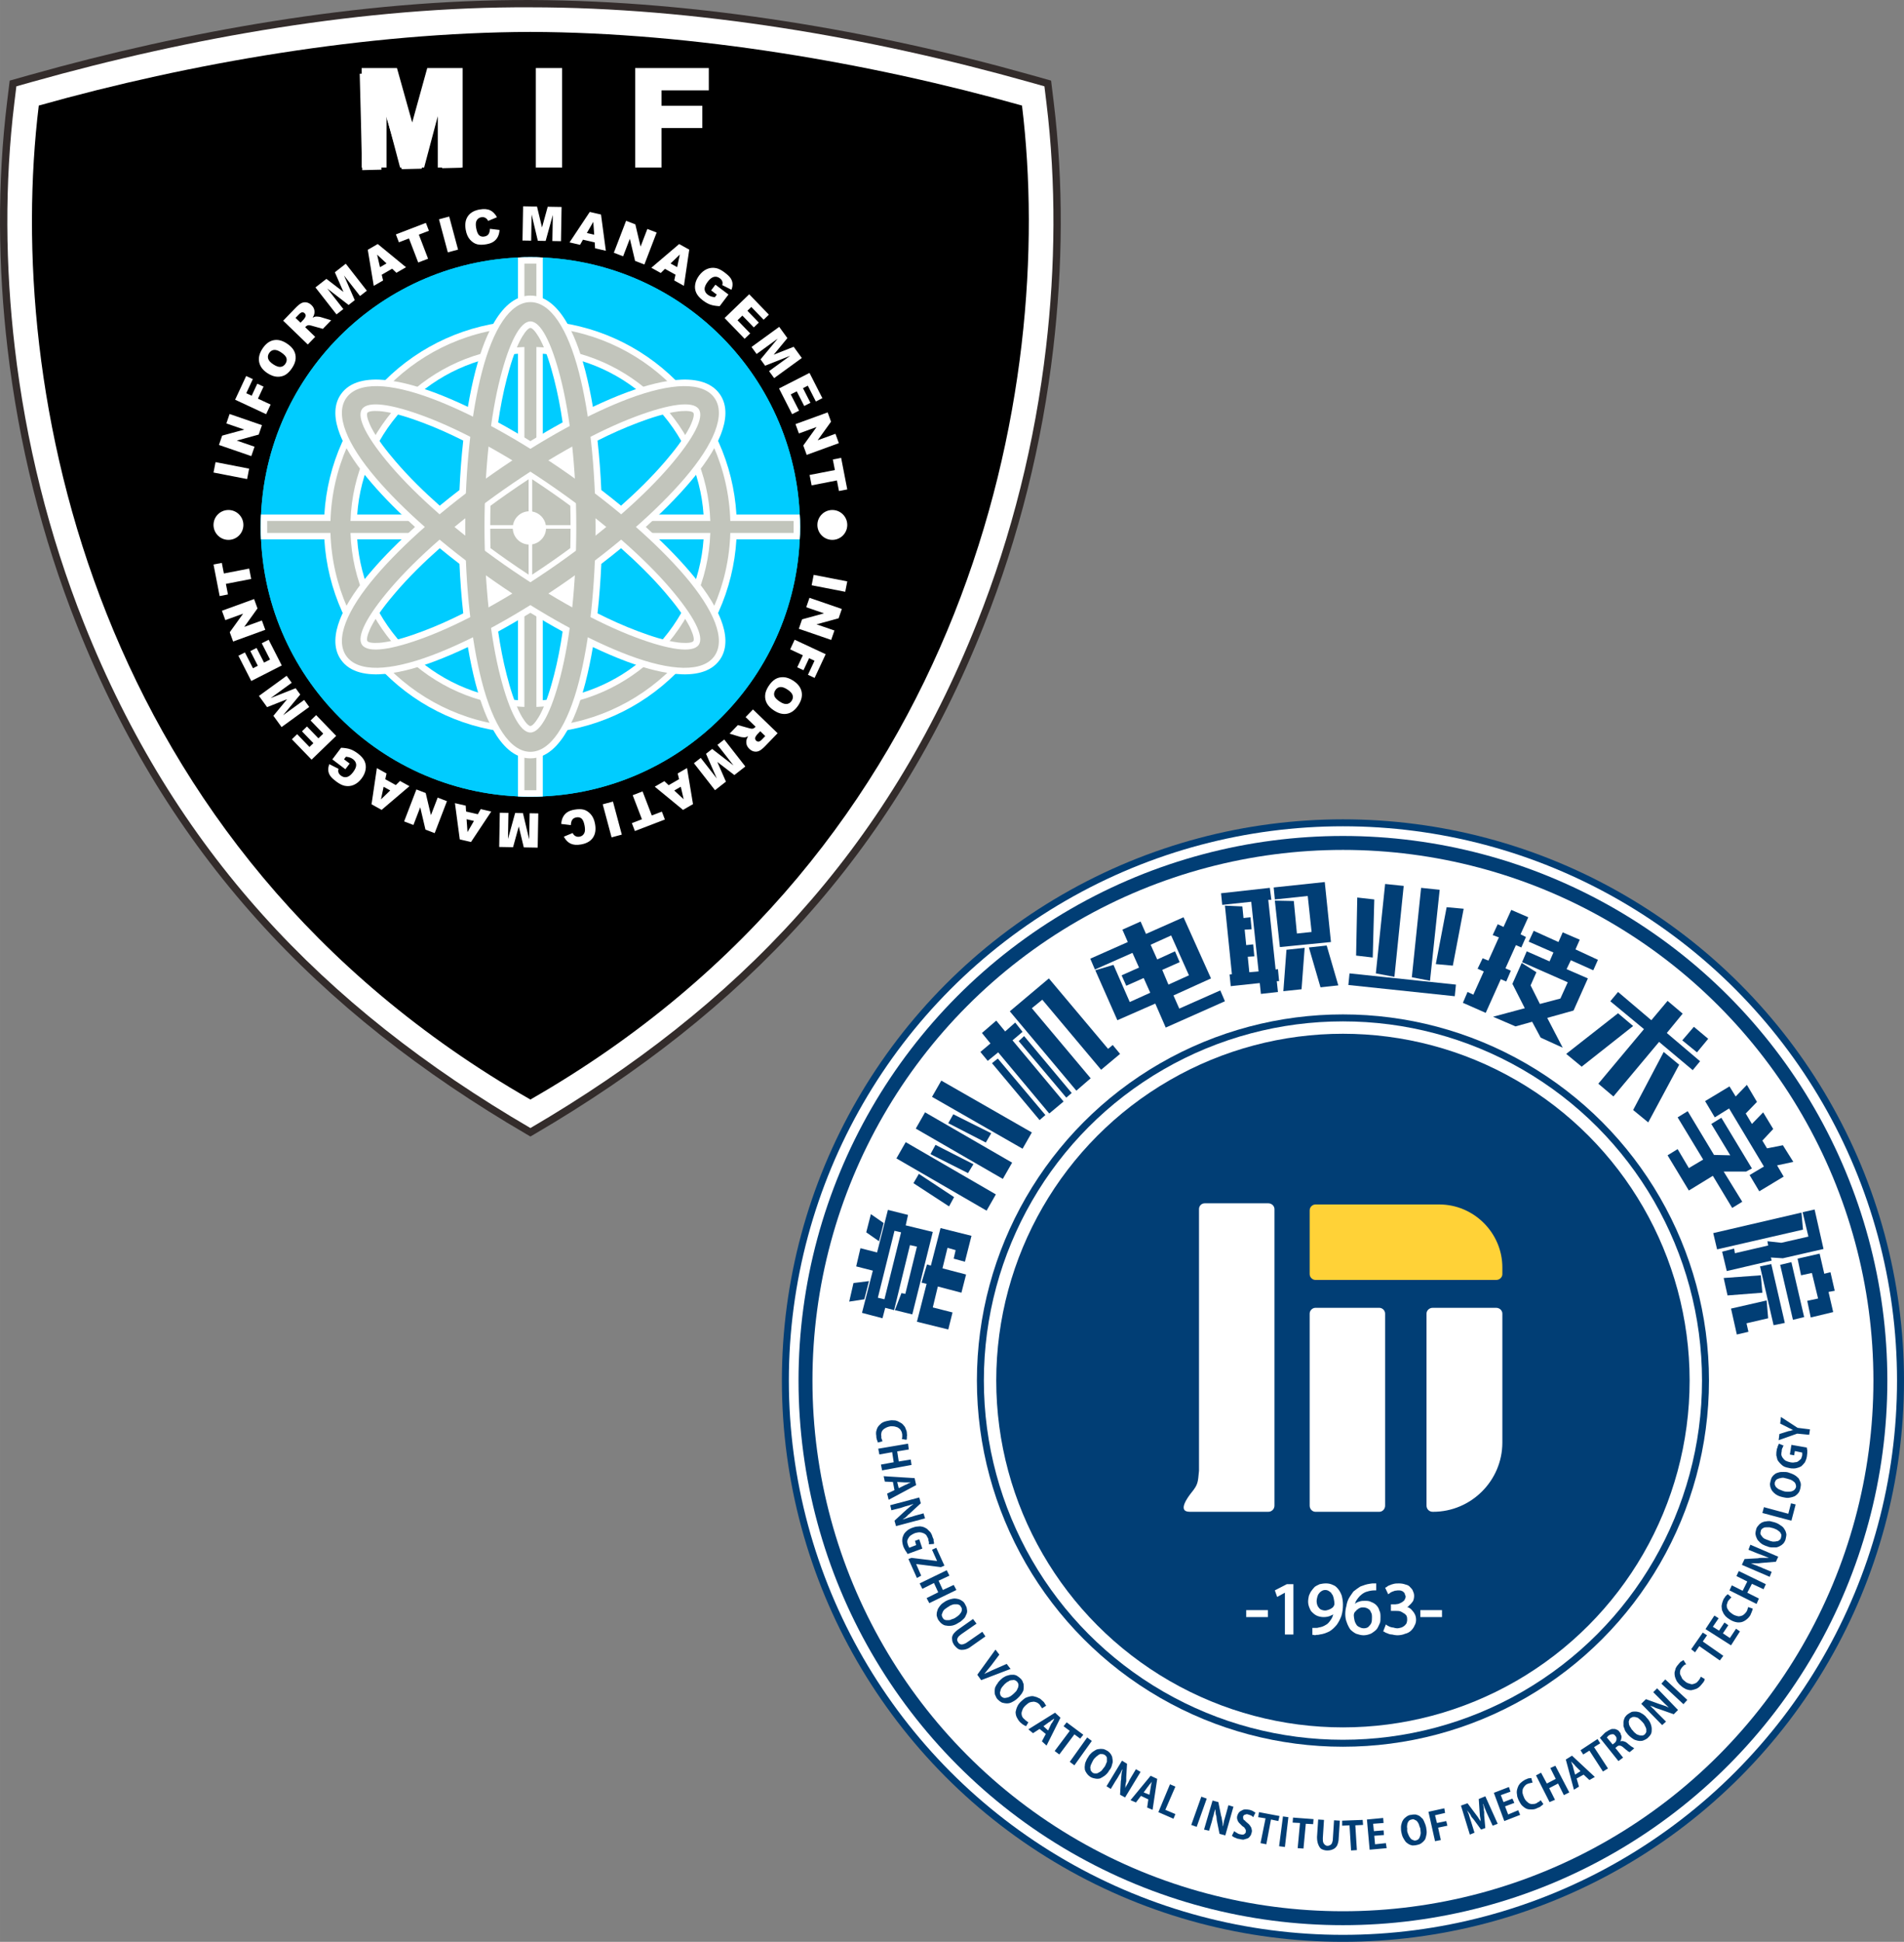 <?xml version="1.0" encoding="UTF-8"?>
<!DOCTYPE svg PUBLIC "-//W3C//DTD SVG 1.1//EN" "http://www.w3.org/Graphics/SVG/1.1/DTD/svg11.dtd">
<!-- Creator: CorelDRAW -->
<svg xmlns="http://www.w3.org/2000/svg" xml:space="preserve" width="15377px" height="15677px" style="shape-rendering:geometricPrecision; text-rendering:geometricPrecision; image-rendering:optimizeQuality; fill-rule:evenodd; clip-rule:evenodd"
viewBox="0 0 15377 15677.1"
 xmlns:xlink="http://www.w3.org/1999/xlink"
 version="1.1">
 <rect x="0" y="0" width="15377" height="15677.1" fill="#808080" stroke="none"/>
 <defs>
  <style type="text/css">
   <![CDATA[
    .fil10 {fill:none}
    .fil5 {fill:#332C2B}
    .fil6 {fill:black}
    .fil7 {fill:#00CCFF}
    .fil1 {fill:#013E75}
    .fil9 {fill:#C2C5BC}
    .fil4 {fill:#FFD237}
    .fil0 {fill:white}
    .fil3 {fill:#013E75;fill-rule:nonzero}
    .fil8 {fill:#C2C5BC;fill-rule:nonzero}
    .fil2 {fill:white;fill-rule:nonzero}
   ]]>
  </style>
    <clipPath id="id0">
     <path d="M4283.48 2076.91c1202.58,0 2177.46,974.883 2177.46,2177.46 0,1202.58 -974.882,2177.46 -2177.46,2177.46 -1202.58,0 -2177.46,-974.882 -2177.46,-2177.46 0,-1202.58 974.883,-2177.46 2177.46,-2177.46z"/>
    </clipPath>
    <clipPath id="id1">
     <path d="M4283.48 2076.91c1202.58,0 2177.46,974.883 2177.46,2177.46 0,1202.58 -974.882,2177.46 -2177.46,2177.46 -1202.58,0 -2177.46,-974.882 -2177.46,-2177.46 0,-1202.58 974.883,-2177.46 2177.46,-2177.46z"/>
    </clipPath>
 </defs>
 <g id="Layer_x0020_1">
  <g id="_407572320">
   <g id="_2165589658112">
    <g id="_273240352">
     <circle id="_273242392" class="fil0" cx="10845.8" cy="11145.9" r="4453.03"/>
     <circle id="_273242296" class="fil1" cx="10845.8" cy="11145.9" r="4531.16"/>
     <circle id="_273242200" class="fil0" cx="10845.8" cy="11145.9" r="4474.91"/>
     <circle id="_273242104" class="fil1" cx="10845.8" cy="11145.9" r="4396.78"/>
     <circle id="_273242008" class="fil0" cx="10845.8" cy="11145.9" r="4284.29"/>
     <circle id="_273241864" class="fil1" cx="10845.8" cy="11145.9" r="2956.19"/>
     <circle id="_273241768" class="fil0" cx="10845.8" cy="11145.9" r="2899.94"/>
     <circle id="_273241672" class="fil1" cx="10845.8" cy="11145.9" r="2799.94"/>
     <g>
      <path id="_273241600" class="fil0" d="M10064.6 13055.3l0 -56.249 174.997 0 0 56.249 -174.997 0zm312.493 -196.87l-62.499 34.374 -18.75 -53.124 96.873 -49.999 53.124 0 0 406.241 -68.748 0 0 -337.493 0 0zm390.617 174.996c-3.125,3.125 -12.499,6.25 -18.75,9.375 -18.75,9.375 -37.499,12.499 -59.374,12.499 -15.624,0 -34.374,-3.125 -49.999,-9.375 -15.624,-6.25 -28.125,-15.624 -40.624,-28.125 -12.499,-9.375 -18.75,-25 -25,-40.624 -6.25,-15.624 -9.375,-31.249 -9.375,-46.875 0,-15.624 3.125,-31.249 6.25,-46.875 6.25,-12.499 9.375,-25 18.75,-37.499 9.375,-12.499 18.75,-25 28.125,-34.374 12.499,-9.375 28.125,-15.624 40.624,-21.875 15.624,-3.125 31.249,-6.25 49.999,-6.25 18.75,0 37.499,3.125 56.249,12.499 18.75,6.25 31.249,18.75 43.749,34.374 12.499,15.624 21.875,34.374 28.125,53.124 6.25,25 9.375,46.875 9.375,71.873 0,31.249 -3.125,59.374 -12.499,90.623 -9.375,25 -21.875,49.999 -37.499,71.873 -18.75,21.875 -37.499,40.624 -59.374,53.124 -25,12.499 -49.999,21.875 -78.124,25 -9.375,3.125 -18.75,3.125 -28.125,3.125 -6.25,3.125 -12.499,3.125 -21.875,0l-9.375 0 0 -56.249 12.499 0c3.125,0 9.375,0 15.624,0 6.25,0 15.624,0 21.875,-3.125 21.875,-3.125 40.624,-9.375 59.374,-21.875 18.75,-9.375 31.249,-28.125 43.749,-46.875 6.25,-9.375 12.499,-25 15.624,-37.499l0 0 0 0.005zm-65.623 -196.87c-9.375,0 -18.75,3.125 -25,6.25 -9.375,6.25 -18.75,12.499 -21.875,18.75 -9.375,9.375 -12.499,18.75 -15.624,28.125 -3.125,12.499 -6.25,25 -6.25,37.499 0,12.499 3.125,28.125 9.375,40.624 6.25,9.375 12.499,18.75 21.875,25 12.499,6.25 25,9.375 37.499,9.375 9.375,0 18.75,-3.125 28.125,-6.25 9.375,-3.125 15.624,-6.25 25,-12.499 6.25,-3.125 12.499,-9.375 15.624,-15.624 3.125,-6.25 6.25,-12.499 6.25,-18.75 0,-15.624 -3.125,-31.249 -6.25,-46.875 -3.125,-12.499 -6.25,-25 -15.624,-34.374 -3.125,-9.375 -12.499,-15.624 -21.875,-21.875 -9.375,-6.25 -18.75,-9.375 -31.249,-9.375l0 0 -0.001 -0.001zm240.62 112.498c9.375,-9.375 21.875,-15.624 34.374,-18.75 15.624,-6.25 31.249,-6.25 43.749,-6.25 18.75,0 37.499,0 53.124,9.375 15.624,6.25 28.125,12.499 40.624,25 12.499,12.499 21.875,28.125 25,43.749 9.375,15.624 9.375,34.374 9.375,53.124 0,15.624 0,31.249 -3.125,43.749 -6.25,15.624 -12.499,28.125 -18.75,40.624 -6.25,12.499 -15.624,21.875 -28.125,31.249 -12.499,9.375 -25,18.75 -37.499,21.875 -15.624,6.25 -34.374,9.375 -49.999,9.375 -18.75,0 -40.624,-6.25 -59.374,-12.499 -18.75,-9.375 -34.374,-21.875 -46.875,-34.374 -12.499,-18.75 -21.875,-37.499 -28.125,-56.249 -9.375,-21.875 -12.499,-46.875 -12.499,-68.748 0,-21.875 3.125,-43.749 9.375,-65.624 3.125,-21.875 9.375,-40.624 18.75,-59.374 12.499,-21.875 25,-37.499 37.499,-56.249 18.75,-15.624 37.499,-28.125 56.249,-40.624 25,-9.375 49.999,-18.75 74.999,-21.875 6.25,0 15.624,-3.125 21.875,-3.125 6.25,0 12.499,0 18.75,0l12.499 0 0 56.249 -12.499 0c-18.75,0 -40.624,3.125 -59.374,9.375 -15.624,3.125 -31.249,12.499 -43.749,21.875 -12.499,9.375 -21.875,18.75 -31.249,31.249 -9.375,12.499 -18.75,25 -21.875,37.499 0,3.125 -3.125,6.25 -3.125,9.375l0 0 0 -0.002zm71.873 196.87c12.499,0 25,-3.125 34.374,-9.375 9.375,-9.375 18.75,-18.75 25,-31.249 6.25,-15.624 6.25,-31.249 6.25,-46.875 0,-15.624 0,-31.249 -9.375,-43.749 -3.125,-12.499 -12.499,-21.875 -25,-28.125 -9.375,-6.25 -25,-9.375 -37.499,-9.375 -6.25,0 -15.624,0 -21.875,3.125 -9.375,3.125 -15.624,6.25 -21.875,12.499 -6.25,3.125 -12.499,9.375 -15.624,15.624 -6.25,3.125 -9.375,9.375 -12.499,15.624 0,3.125 -3.125,9.375 -3.125,15.624 0,12.499 3.125,28.125 6.25,43.749 3.125,12.499 9.375,25 15.624,34.374 6.25,9.375 15.624,15.624 25,18.75 9.375,6.25 21.875,9.375 34.374,9.375l0 0 0 0.002zm349.992 -171.87c3.125,0 6.25,3.125 9.375,3.125 12.499,6.25 21.875,12.499 31.249,25 9.375,9.375 15.624,18.75 21.875,31.249 6.25,12.499 9.375,28.125 9.375,43.749 0,15.624 -3.125,31.249 -12.499,46.875 -6.25,15.624 -15.624,28.125 -28.125,40.624 -12.499,12.499 -31.249,21.875 -46.875,25 -21.875,9.375 -43.749,12.499 -65.624,12.499 -12.499,0 -28.125,-3.125 -40.624,-6.25 -12.499,0 -25,-3.125 -37.499,-9.375 -9.375,-3.125 -18.75,-6.25 -25,-12.499l-9.375 -3.125 21.875 -56.249 12.499 9.375c6.25,3.125 12.499,6.25 18.75,9.375 9.375,3.125 18.75,6.25 28.125,6.25 9.375,3.125 21.875,6.25 31.249,6.25 12.499,0 21.875,-3.125 34.374,-6.25 6.25,-3.125 15.624,-6.25 21.875,-12.499 6.25,-3.125 9.375,-9.375 15.624,-15.624 3.125,-3.125 6.25,-9.375 6.25,-15.624 3.125,-6.25 3.125,-15.624 3.125,-21.875 0,-9.375 0,-18.75 -6.25,-31.249 -6.25,-6.25 -12.499,-15.624 -21.875,-18.75 -9.375,-6.25 -18.75,-12.499 -28.125,-15.624 -12.499,-3.125 -25,-3.125 -37.499,-3.125l-37.499 0 0 -53.124 37.499 0c6.25,0 15.624,-3.125 21.875,-3.125 9.375,-3.125 15.624,-6.25 21.875,-9.375 6.25,-3.125 12.499,-6.25 18.75,-12.499 6.25,-3.125 9.375,-9.375 12.499,-15.624 3.125,-6.25 6.25,-12.499 6.25,-21.875 0,-6.25 -3.125,-12.499 -6.25,-18.75 0,-6.25 -3.125,-12.499 -9.375,-15.624 -3.125,-6.25 -9.375,-9.375 -18.75,-12.499 -6.25,-3.125 -18.75,-3.125 -28.125,-3.125 -9.375,0 -15.624,3.125 -25,3.125 -9.375,3.125 -15.624,6.25 -25,9.375 -6.25,3.125 -12.499,6.25 -18.75,12.499l-9.375 6.25 -25 -53.124 9.375 -3.125c6.25,-6.25 15.624,-12.499 25,-15.624 12.499,-6.25 25,-9.375 37.499,-12.499 12.499,-3.125 28.125,-3.125 40.624,-3.125 18.75,0 37.499,3.125 53.124,9.375 15.624,3.125 28.125,9.375 37.499,21.875 9.375,9.375 18.75,18.75 21.875,31.249 6.25,12.499 9.375,25 9.375,37.499 0,15.624 -3.125,31.249 -9.375,43.749 -9.375,12.499 -18.75,25 -31.249,34.374 -3.125,6.25 -9.375,9.375 -15.624,12.499l0 0 0.004 -0.005zm106.249 81.248l0 -56.249 174.997 0 0 56.249 -174.997 0z"/>
     </g>
     <polygon id="_273241360" class="fil2" points="10077.1,13042.8 10227.1,13042.8 10227.1,13011.5 10077.1,13011.5 "/>
     <polygon id="_2732413601" class="fil2" points="10433.3,13183.4 10433.3,12802.2 10395.9,12802.2 10308.4,12845.9 10320.9,12877.2 10389.6,12839.7 10389.6,12839.7 10389.6,13183.4 "/>
     <path id="_27324136012" class="fil2" d="M10786.5 13002.2c-3.125,31.249 -12.499,56.249 -25,74.999 -12.499,21.875 -28.125,37.499 -46.875,49.999 -18.75,12.499 -40.624,21.875 -62.499,25 -9.375,0 -18.75,0 -25,3.125 -6.25,0 -12.499,0 -18.75,0l0 34.374c6.25,0 12.499,0 21.875,0 9.375,0 18.75,-3.125 28.125,-3.125 25,-3.125 49.999,-12.499 71.873,-25 21.875,-12.499 40.624,-28.125 56.249,-49.999 15.624,-18.75 28.125,-43.749 34.374,-68.748 9.375,-28.125 12.499,-56.249 12.499,-87.498 0,-25 -3.125,-46.875 -9.375,-65.624 -6.25,-21.875 -12.499,-37.499 -25,-53.124 -9.375,-12.499 -25,-25 -40.624,-31.249 -15.624,-6.25 -31.249,-12.499 -49.999,-12.499 -18.75,0 -31.249,3.125 -46.875,9.375 -12.499,3.125 -25,9.375 -34.374,18.75 -12.499,9.375 -21.875,18.75 -28.125,31.249 -6.25,9.375 -12.499,21.875 -15.624,34.374 -6.25,15.624 -6.25,28.125 -6.25,43.749 0,15.624 3.125,31.249 6.25,43.749 6.25,15.624 12.499,28.125 25,37.499 9.375,9.375 21.875,18.75 34.374,25 15.624,6.25 31.249,9.375 46.875,9.375 21.875,0 40.624,-3.125 56.249,-12.499 15.624,-6.25 28.125,-18.75 40.624,-31.249l0 0 0 0 0.002 -0.004zm-84.373 -174.997c15.624,0 28.125,3.125 37.499,9.375 9.375,6.25 18.75,12.499 25,25 9.375,9.375 12.499,21.875 18.75,37.499 3.125,15.624 3.125,34.374 3.125,49.999 0,9.375 0,15.624 -6.25,25 -3.125,6.25 -9.375,12.499 -18.75,18.75 -9.375,6.25 -15.624,12.499 -28.125,15.624 -9.375,3.125 -18.75,3.125 -31.249,3.125 -15.624,0 -31.249,-3.125 -40.624,-9.375 -12.499,-6.25 -21.875,-18.75 -28.125,-31.249 -6.25,-12.499 -9.375,-28.125 -9.375,-43.749 0,-15.624 0,-28.125 3.125,-40.624 6.25,-12.499 9.375,-21.875 18.75,-31.249 6.25,-9.375 15.624,-15.624 25,-21.875 9.375,-3.125 21.875,-6.25 31.249,-6.25l0 0 0.001 0z"/>
     <path id="_273241360123" class="fil2" d="M10924 12980.3c0,-15.624 6.25,-28.125 9.375,-43.749 6.25,-15.624 15.624,-28.125 25,-40.624 9.375,-12.499 21.875,-25 34.374,-34.374 12.499,-9.375 31.249,-18.75 46.875,-25 18.75,-3.125 40.624,-6.25 62.499,-6.25l0 -37.499c-6.25,0 -9.375,3.125 -15.624,3.125 -9.375,0 -15.624,0 -21.875,3.125 -28.125,3.125 -53.124,9.375 -71.873,21.875 -21.875,9.375 -37.499,21.875 -53.124,37.499 -15.624,15.624 -25,31.249 -34.374,49.999 -9.375,18.75 -18.75,37.499 -21.875,59.374 -3.125,18.75 -6.25,40.624 -6.25,62.499 0,21.875 3.125,46.875 9.375,65.624 6.25,18.75 15.624,37.499 28.125,49.999 12.499,15.624 25,25 43.749,31.249 15.624,9.375 34.374,12.499 53.124,12.499 15.624,0 31.249,-3.125 43.749,-6.25 15.624,-6.25 25,-12.499 37.499,-21.875 9.375,-6.25 18.75,-15.624 25,-28.125 6.25,-12.499 12.499,-25 15.624,-37.499 3.125,-12.499 6.25,-25 6.25,-40.624 0,-18.75 -3.125,-34.374 -9.375,-49.999 -6.25,-15.624 -12.499,-28.125 -21.875,-37.499 -12.499,-12.499 -25,-18.75 -37.499,-25 -15.624,-6.25 -31.249,-9.375 -49.999,-9.375 -12.499,0 -28.125,3.125 -40.624,6.25 -12.499,6.25 -21.875,9.375 -31.249,18.75 -9.375,6.25 -18.75,12.499 -25,21.875l0 0 0 0 -0.004 0.002zm90.623 174.997c-15.624,0 -28.125,0 -40.624,-6.25 -9.375,-6.25 -18.75,-15.624 -28.125,-25 -6.25,-9.375 -12.499,-21.875 -15.624,-37.499 -6.25,-15.624 -6.25,-31.249 -6.25,-46.875 0,-6.25 0,-12.499 3.125,-18.75 3.125,-6.25 6.25,-12.499 12.499,-18.75 3.125,-9.375 9.375,-12.499 18.75,-18.75 6.25,-6.25 15.624,-9.375 21.875,-12.499 9.375,-3.125 18.75,-6.25 28.125,-6.25 15.624,0 31.249,6.25 43.749,12.499 12.499,6.25 21.875,18.75 31.249,31.249 6.25,15.624 9.375,31.249 9.375,49.999 0,18.75 -3.125,37.499 -9.375,49.999 -6.25,15.624 -15.624,28.125 -28.125,34.374 -12.499,9.375 -25,12.499 -40.624,12.499l0 0 0.001 0.004z"/>
     <path id="_2732413601234" class="fil2" d="M11333.3 12974c15.624,-3.125 31.249,-12.499 40.624,-21.875 12.499,-9.375 18.75,-18.75 25,-31.249 6.25,-9.375 9.375,-21.875 9.375,-37.499 0,-9.375 -3.125,-21.875 -6.25,-31.249 -3.125,-12.499 -9.375,-21.875 -18.75,-31.249 -9.375,-6.25 -21.875,-15.624 -34.374,-18.75 -15.624,-6.25 -31.249,-9.375 -49.999,-9.375 -12.499,0 -25,3.125 -37.499,6.25 -12.499,3.125 -25,6.25 -34.374,9.375 -9.375,6.25 -18.75,9.375 -25,15.624l12.499 31.249c6.25,-6.25 12.499,-9.375 21.875,-12.499 6.25,-3.125 15.624,-6.25 25,-9.375 9.375,-3.125 18.75,-3.125 28.125,-3.125 12.499,0 25,0 34.374,3.125 6.25,3.125 15.624,9.375 21.875,12.499 6.25,6.25 9.375,12.499 12.499,21.875 3.125,6.25 3.125,15.624 3.125,21.875 0,9.375 0,18.75 -6.25,28.125 -3.125,6.25 -6.25,12.499 -12.499,18.75 -6.25,6.25 -15.624,9.375 -21.875,15.624 -9.375,3.125 -15.624,6.25 -25,6.25 -9.375,3.125 -15.624,3.125 -25,3.125l-28.125 0 0 31.249 28.125 0c12.499,0 28.125,3.125 40.624,6.25 12.499,3.125 21.875,6.25 31.249,15.624 12.499,6.25 18.75,12.499 25,25 6.25,9.375 9.375,21.875 9.375,34.374 0,9.375 -3.125,15.624 -3.125,21.875 -3.125,9.375 -6.25,15.624 -9.375,21.875 -6.25,9.375 -9.375,15.624 -18.75,18.75 -6.25,6.25 -15.624,9.375 -25,15.624 -9.375,3.125 -21.875,3.125 -37.499,3.125 -12.499,0 -21.875,0 -34.374,-3.125 -9.375,-3.125 -21.875,-6.25 -28.125,-9.375 -9.375,-3.125 -15.624,-6.25 -21.875,-9.375l-12.499 31.249c6.25,6.25 12.499,9.375 25,12.499 9.375,3.125 18.75,6.25 31.249,9.375 12.499,3.125 28.125,3.125 40.624,3.125 21.875,0 43.749,-3.125 62.499,-9.375 15.624,-6.25 31.249,-12.499 43.749,-25 9.375,-9.375 18.75,-21.875 25,-37.499 6.25,-12.499 9.375,-28.125 9.375,-40.624 0,-15.624 -3.125,-28.125 -6.25,-37.499 -6.25,-12.499 -12.499,-21.875 -21.875,-31.249 -6.25,-9.375 -15.624,-15.624 -28.125,-21.875 -9.375,-3.125 -21.875,-9.375 -34.374,-9.375l0 -3.125 0 0 -0.001 0.001z"/>
     <polygon id="_27324136012345" class="fil2" points="11483.3,13042.8 11633.3,13042.8 11633.3,13011.5 11483.3,13011.5 "/>
     <path id="_273241216" class="fil3" d="M7064.67 11467.8m62.498 168.747c-3.125,-3.125 -3.125,-9.375 -3.125,-12.499 -3.125,-3.125 -3.125,-9.375 -6.25,-12.499 0,-6.25 0,-9.375 0,-15.624 -3.125,-12.499 0,-28.125 3.125,-37.499 6.25,-12.499 15.624,-21.875 28.125,-28.125 9.375,-6.25 25,-12.499 43.749,-15.624 15.624,0 28.125,0 37.499,3.125 12.499,3.125 21.875,6.25 28.125,12.499 9.375,6.25 15.624,12.499 18.75,21.875 6.25,6.25 6.25,15.624 9.375,28.125 0,6.25 0,15.624 0,21.875 0,6.25 -3.125,12.499 -3.125,15.624l37.499 6.25c0,-3.125 3.125,-6.25 3.125,-12.499 0,-3.125 0,-9.375 0,-15.624 3.125,-6.25 0,-15.624 0,-21.875 0,-15.624 -3.125,-25 -9.375,-37.499 -3.125,-12.499 -9.375,-21.875 -18.75,-31.249 -6.25,-9.375 -15.624,-15.624 -28.125,-21.875 -9.375,-6.25 -21.875,-12.499 -37.499,-15.624 -12.499,0 -28.125,-3.125 -43.749,0 -18.75,3.125 -34.374,6.25 -49.999,12.499 -15.624,6.25 -25,15.624 -34.374,25 -12.499,12.499 -18.75,25 -21.875,37.499 -6.25,15.624 -6.25,31.249 -3.125,49.999 0,9.375 0,15.624 3.125,21.875 0,9.375 3.125,12.499 6.25,18.75 0,6.25 3.125,9.375 3.125,12.499l37.499 -9.375 0 0 -0.001 -0.001zm-37.499 37.499m271.87 153.122l-6.25 -43.749 -96.873 15.624 -12.499 -81.249 93.748 -15.624 -6.25 -46.875 -240.62 40.624 9.375 46.875 103.123 -18.75 12.499 81.249 -103.123 18.75 9.375 46.875 237.495 -43.749zm-228.121 84.373m265.62 78.124l-12.499 -56.249 -249.995 -15.624 9.375 43.749 65.624 3.125 12.499 65.624 -59.374 28.125 12.499 49.999 221.87 -118.748 0 0 0 -0.001zm-153.122 -25l59.374 3.125c3.125,0 9.375,0 15.624,0 6.25,0 12.499,0 18.75,0 3.125,0 9.375,0 15.624,0l0 0c-6.25,3.125 -9.375,6.25 -15.624,6.25 -6.25,3.125 -9.375,6.25 -15.624,9.375 -6.25,3.125 -9.375,3.125 -15.624,6.25l-49.999 25 -12.499 -49.999 0 0 -0.001 -0.002zm-62.499 162.497m287.495 131.247l-12.499 -40.624 -68.748 18.75c-18.75,6.25 -37.499,12.499 -53.124,15.624 -18.75,6.25 -34.374,12.499 -46.875,15.624l0 0c6.25,-6.25 12.499,-9.375 21.875,-15.624 6.25,-6.25 15.624,-12.499 21.875,-21.875 9.375,-6.25 15.624,-12.499 21.875,-18.75l81.249 -74.999 -12.499 -46.875 -234.371 62.499 9.375 40.624 74.999 -18.75c12.499,-3.125 25,-9.375 37.499,-12.499 12.499,-3.125 21.875,-6.25 34.374,-9.375 9.375,-3.125 18.75,-6.25 28.125,-9.375l3.125 0c-9.375,6.25 -15.624,12.499 -25,18.75 -6.25,6.25 -15.624,12.499 -21.875,18.75 -9.375,6.25 -15.624,15.624 -25,21.875l-81.249 74.999 12.499 43.749 234.371 -62.499 0 0 -0.001 0.001zm-215.621 103.122m193.746 140.623l-25 -74.999 -34.374 12.499 9.375 34.374 -56.249 21.875c0,-3.125 -3.125,-6.25 -3.125,-9.375 -3.125,-3.125 -6.25,-9.375 -6.25,-12.499 -3.125,-9.375 -6.25,-18.75 -6.25,-28.125 0,-9.375 3.125,-18.75 9.375,-28.125 3.125,-6.25 9.375,-15.624 18.75,-21.875 9.375,-6.25 18.75,-12.499 34.374,-18.75 12.499,-3.125 25,-6.25 37.499,-6.25 9.375,0 21.875,3.125 28.125,6.25 9.375,3.125 18.75,9.375 25,15.624 6.25,9.375 9.375,18.75 15.624,28.125 0,6.25 3.125,12.499 3.125,18.75 3.125,6.25 3.125,9.375 3.125,15.624 0,3.125 0,9.375 0,12.499l40.624 -3.125c0,-6.25 0,-9.375 0,-15.624 -3.125,-6.25 -3.125,-12.499 -3.125,-21.875 -3.125,-6.25 -6.25,-12.499 -9.375,-21.875 -3.125,-12.499 -9.375,-25 -15.624,-34.374 -9.375,-9.375 -18.75,-18.75 -28.125,-28.125 -9.375,-6.25 -21.875,-12.499 -31.249,-15.624 -12.499,-3.125 -25,-6.25 -40.624,-3.125 -12.499,0 -28.125,3.125 -43.749,9.375 -12.499,3.125 -21.875,9.375 -34.374,15.624 -9.375,6.25 -15.624,12.499 -25,21.875 -6.25,6.25 -12.499,15.624 -15.624,25 -6.25,12.499 -9.375,25 -9.375,40.624 0,15.624 3.125,31.249 9.375,49.999 3.125,6.25 6.25,15.624 12.499,25 3.125,6.25 6.25,12.499 12.499,18.75 3.125,6.25 6.25,12.499 9.375,15.624l118.748 -43.749 0 0 0 0.002zm-115.623 78.124m293.745 59.373l-65.624 -143.747 -34.374 15.624 40.624 90.623 -3.125 0 -203.121 -25 -25 9.375 68.748 153.122 34.374 -18.75 -40.624 -93.748 0 0 199.996 25 28.125 -12.499 0 0 0.001 -0.001zm-209.371 124.998m306.244 71.873l-21.875 -40.624 -87.498 40.624 -34.374 -74.999 87.498 -40.624 -21.875 -43.749 -218.745 106.247 21.875 43.749 93.748 -46.875 34.374 74.999 -93.748 46.875 21.875 40.624 218.745 -106.247zm-199.997 140.622m271.87 -21.874c-6.25,-12.499 -12.499,-21.875 -21.875,-28.125 -9.375,-6.25 -18.75,-12.499 -28.125,-15.624 -12.499,-3.125 -25,-6.25 -34.374,-6.25 -12.499,0 -25,3.125 -37.499,6.25 -12.499,3.125 -25,9.375 -37.499,15.624 -12.499,9.375 -25,15.624 -34.374,25 -9.375,9.375 -15.624,18.75 -21.875,28.125 -6.25,9.375 -9.375,18.75 -12.499,31.249 -3.125,9.375 -3.125,21.875 -3.125,31.249 3.125,12.499 6.25,21.875 12.499,34.374 9.375,12.499 18.75,25 28.125,31.249 12.499,9.375 25,15.624 37.499,15.624 15.624,3.125 28.125,3.125 46.875,0 15.624,-3.125 31.249,-9.375 49.999,-21.875 12.499,-6.25 21.875,-12.499 31.249,-21.875 9.375,-9.375 18.75,-15.624 25,-28.125 3.125,-9.375 9.375,-18.75 12.499,-28.125 3.125,-12.499 3.125,-21.875 0,-34.374 0,-12.499 -6.25,-21.875 -12.499,-34.374l0 0 0 0.002zm-34.374 18.75c6.25,6.25 6.25,12.499 6.25,18.75 0,6.25 0,12.499 -3.125,18.75 -3.125,6.25 -6.25,12.499 -12.499,18.75 -3.125,6.25 -9.375,9.375 -15.624,15.624 -6.25,6.25 -15.624,9.375 -21.875,15.624 -9.375,6.25 -21.875,9.375 -31.249,12.499 -9.375,6.25 -18.75,6.25 -28.125,6.25 -9.375,0 -18.75,0 -25,-3.125 -9.375,-3.125 -12.499,-9.375 -18.75,-18.75 -3.125,-6.25 -6.25,-15.624 -6.25,-21.875 3.125,-9.375 6.25,-15.624 9.375,-25 3.125,-6.25 9.375,-15.624 18.75,-21.875 9.375,-6.25 15.624,-12.499 28.125,-18.75 6.25,-6.25 15.624,-9.375 21.875,-12.499 9.375,-3.125 15.624,-6.25 25,-6.25 6.25,0 15.624,0 21.875,0 6.25,0 12.499,3.125 18.75,6.25 6.25,3.125 9.375,9.375 12.499,15.624l0 0 -0.001 0.001zm-115.623 215.62m312.493 21.875l-25 -37.499 -121.873 84.374c-12.499,9.375 -21.875,12.499 -31.249,15.624 -9.375,3.125 -18.75,3.125 -25,0 -6.25,-3.125 -12.499,-6.25 -15.624,-12.499 -6.25,-9.375 -9.375,-15.624 -9.375,-21.875 0,-9.375 3.125,-15.624 9.375,-25 6.25,-6.25 15.624,-15.624 25,-21.875l121.873 -84.374 -28.125 -37.499 -115.623 81.249c-18.75,12.499 -34.374,28.125 -43.749,40.624 -9.375,15.624 -12.499,28.125 -9.375,43.749 0,15.624 6.25,28.125 15.624,43.749 12.499,15.624 25,28.125 37.499,34.374 12.499,6.25 28.125,6.25 46.875,3.125 15.624,-3.125 34.374,-9.375 53.124,-25l115.623 -81.249 0 0 0.001 0zm-184.371 159.371m0 0m74.999 93.748m281.244 -31.249l-99.998 43.749c-15.624,6.25 -28.125,12.499 -40.624,18.75 -15.624,6.25 -28.125,12.499 -40.624,18.75l0 0c9.375,-12.499 18.75,-21.875 28.125,-34.374 9.375,-12.499 18.75,-21.875 28.125,-34.374l65.624 -87.498 -31.249 -40.624 -146.872 203.121 31.249 43.749 237.495 -90.623 -31.249 -40.624 0 0 -0.001 -0.001zm-146.872 203.121m259.369 -84.373c-9.375,-9.375 -18.75,-15.624 -28.125,-21.875 -9.375,-6.25 -21.875,-9.375 -31.249,-9.375 -12.499,0 -25,0 -34.374,3.125 -12.499,3.125 -25,6.25 -34.374,12.499 -12.499,6.25 -25,15.624 -34.374,25 -9.375,9.375 -18.75,18.75 -25,31.249 -9.375,9.375 -12.499,21.875 -18.75,31.249 -3.125,12.499 -3.125,21.875 -3.125,34.374 0,9.375 0,21.875 6.25,31.249 3.125,9.375 9.375,21.875 18.75,31.249 9.375,9.375 21.875,18.75 34.374,25 12.499,3.125 25,6.25 40.624,6.25 12.499,0 28.125,-3.125 43.749,-12.499 12.499,-6.25 28.125,-15.624 43.749,-31.249 9.375,-9.375 18.75,-18.75 25,-28.125 9.375,-9.375 12.499,-21.875 18.75,-31.249 3.125,-12.499 3.125,-21.875 3.125,-34.374 0,-9.375 0,-21.875 -6.25,-31.249 -3.125,-12.499 -9.375,-21.875 -18.75,-31.249l0 0 -0.001 0zm-28.125 24.999c3.125,6.25 6.25,9.375 9.375,15.624 0,6.25 3.125,12.499 0,21.875 0,6.25 -3.125,12.499 -6.25,18.75 -3.125,6.25 -6.25,15.624 -12.499,21.875 -6.25,6.25 -12.499,12.499 -18.75,18.75 -9.375,9.375 -18.75,15.624 -28.125,21.875 -9.375,3.125 -15.624,9.375 -25,9.375 -9.375,3.125 -18.75,3.125 -25,3.125 -9.375,-3.125 -15.624,-6.25 -21.875,-12.499 -6.25,-6.25 -9.375,-15.624 -9.375,-21.875 -3.125,-9.375 0,-15.624 3.125,-25 0,-9.375 6.25,-18.75 12.499,-28.125 6.25,-6.25 12.499,-15.624 21.875,-25 6.25,-6.25 12.499,-9.375 18.75,-15.624 9.375,-3.125 15.624,-9.375 21.875,-12.499 9.375,-3.125 15.624,-3.125 21.875,-3.125 6.25,-3.125 12.499,0 18.75,0 6.25,3.125 12.499,6.25 18.75,12.499l0 0 0.001 0zm-62.498 237.495m153.122 90.623c-3.125,-3.125 -6.25,-3.125 -9.375,-6.25 -3.125,-3.125 -6.25,-6.25 -12.499,-9.375 -3.125,-3.125 -6.25,-6.25 -9.375,-9.375 -12.499,-9.375 -18.75,-18.75 -21.875,-31.249 -3.125,-12.499 -3.125,-25 3.125,-37.499 3.125,-15.624 12.499,-28.125 25,-40.623 9.375,-9.375 21.875,-18.75 31.249,-25 9.375,-3.125 18.75,-6.25 28.125,-6.25 9.375,-3.125 18.75,0 28.125,3.125 9.375,3.125 18.75,9.375 25,15.624 6.25,6.25 9.375,12.499 12.499,18.75 6.25,3.125 6.25,9.374 9.375,15.623l34.374 -21.874c-3.125,-3.125 -3.125,-6.25 -6.25,-9.375 -3.125,-6.25 -6.25,-9.375 -9.375,-15.624 -3.125,-6.25 -9.375,-9.375 -15.624,-15.624 -9.375,-9.375 -18.75,-18.75 -31.249,-21.875 -9.375,-6.25 -21.875,-9.375 -34.374,-12.499 -9.375,-3.125 -21.875,-3.125 -34.374,0 -12.499,3.125 -25,6.25 -37.499,12.499 -12.499,9.375 -25,18.75 -37.499,31.249 -12.499,12.499 -21.875,25 -28.125,40.624 -6.25,12.498 -9.375,28.124 -12.499,40.623 0,15.624 3.125,31.249 9.375,43.749 6.25,12.499 15.624,28.125 28.125,40.624 6.25,6.25 12.499,9.375 18.75,15.624 6.25,3.125 9.375,6.25 15.624,9.375 3.125,3.125 9.375,3.125 12.499,6.25l18.75 -31.249 0 0 -0.001 0.001zm-3.125 53.124m262.495 -90.623l-43.749 -40.624 -215.621 134.372 37.499 31.249 53.124 -34.374 49.999 40.624 -31.249 59.374 37.499 34.374 112.498 -224.995 0 0 0.001 0zm-137.498 68.748l46.875 -34.374c3.125,0 9.375,-3.125 12.499,-9.375 6.25,-3.125 9.375,-6.25 15.624,-9.375 3.125,-3.125 9.375,-6.25 12.499,-9.375l0 0c-3.125,6.25 -3.125,9.375 -6.25,15.624 -3.125,3.125 -6.25,9.375 -9.375,15.624 -3.125,3.125 -6.25,9.375 -9.375,12.499l-25 53.124 -37.499 -34.374 0 0 0.002 0.002zm37.499 159.372m284.369 -90.623l-134.372 -99.998 -25 31.249 49.999 37.499 -121.873 162.496 37.499 28.125 121.873 -162.496 46.875 34.374 25 -31.249zm-131.247 206.246m21.875 12.499l37.499 28.125 140.623 -196.872 -37.499 -28.125 -140.623 196.872zm71.873 53.124m234.37 -140.622c-12.499,-6.25 -21.875,-12.499 -34.374,-15.624 -9.375,0 -21.875,-3.125 -34.374,0 -9.375,0 -21.875,3.125 -31.249,9.375 -9.375,6.25 -21.875,12.499 -31.249,21.875 -9.375,9.375 -18.75,18.75 -25,31.249 -9.375,12.499 -15.624,25 -18.75,34.374 -6.25,12.499 -9.375,25 -9.375,37.499 -3.125,9.375 0,21.875 0,31.249 3.125,12.499 9.375,21.875 15.624,31.249 6.25,9.375 15.624,18.75 25,25 12.499,9.375 25,12.499 40.624,15.624 12.499,3.125 25,3.125 40.624,0 12.499,-6.25 25,-12.499 37.499,-21.875 15.624,-12.499 28.125,-25 37.499,-43.749 9.375,-9.375 15.624,-21.875 18.75,-31.249 3.125,-12.499 6.25,-25 9.375,-34.374 0,-12.499 0,-21.875 -3.125,-34.374 0,-9.375 -6.25,-21.875 -12.499,-31.249 -6.25,-9.375 -15.624,-18.75 -25,-25l0 0 -0.001 0zm-24.999 31.249c6.25,3.125 12.499,9.375 15.624,15.624 3.125,3.125 3.125,9.375 3.125,18.75 0,6.25 0,12.499 0,21.875 -3.125,6.25 -6.25,12.499 -9.375,21.875 -3.125,6.25 -6.25,15.624 -12.499,21.875 -6.25,9.375 -15.624,18.75 -21.875,28.125 -9.375,6.25 -15.624,12.499 -25,15.624 -6.25,6.25 -15.624,6.25 -21.875,6.25 -9.375,0 -15.624,0 -25,-6.25 -6.25,-6.25 -12.499,-12.499 -15.624,-18.75 0,-6.25 -3.125,-15.624 -3.125,-25 3.125,-9.375 3.125,-18.75 9.375,-28.125 3.125,-9.375 9.375,-18.75 15.624,-31.249 3.125,-6.25 9.375,-12.499 15.624,-18.75 6.25,-6.25 12.499,-12.499 18.75,-15.624 6.25,-6.25 12.499,-9.375 18.75,-12.499 6.25,0 12.499,0 18.75,0 6.25,0 15.624,3.125 18.75,6.25l0 0 0.001 -0.001zm-6.25 240.62m296.869 -103.122l-37.499 -21.875 -37.499 62.499c-9.375,15.624 -18.75,31.249 -25,46.875 -9.375,15.624 -18.75,31.249 -25,43.749l0 0c3.125,-9.375 3.125,-18.75 3.125,-28.125 3.125,-9.375 3.125,-18.75 6.25,-28.125 0,-12.499 0,-21.875 0,-31.249l6.25 -109.373 -40.624 -25 -124.997 206.246 34.374 21.875 37.499 -62.499c9.375,-12.499 15.624,-25 21.875,-34.374 6.25,-12.499 12.499,-21.875 18.75,-31.249 3.125,-9.375 9.375,-18.75 12.499,-28.125l3.125 0c-3.125,9.375 -3.125,18.75 -6.25,28.125 0,12.499 -3.125,21.875 -3.125,31.249 0,9.375 0,21.875 -3.125,31.249l-6.25 112.498 40.624 21.875 124.997 -206.246 0 0 0.001 0zm-87.498 224.995m221.87 -168.747l-53.124 -25 -162.496 196.872 43.749 18.75 40.624 -53.124 59.374 28.125 -9.375 65.624 43.749 18.75 37.499 -249.995 -0.001 -0.001zm-109.373 109.373l34.374 -46.875c3.125,-3.125 6.25,-6.25 9.375,-12.499 3.125,-3.125 6.25,-9.375 12.499,-12.499 3.125,-6.25 6.25,-9.375 9.375,-15.624l0 0c0,6.25 -3.125,12.499 -3.125,18.75 -3.125,3.125 -3.125,9.375 -3.125,15.624 -3.125,6.25 -3.125,12.499 -3.125,15.624l-9.375 56.249 -46.875 -18.75 0 0 0.001 0zm96.873 149.997m159.371 24.999l-81.249 -34.374 81.249 -187.496 -43.749 -18.75 -93.748 224.995 121.873 53.124 15.624 -37.499zm-9.374 37.499m0 0m115.623 40.624m21.874 9.375l43.749 15.624 81.248 -228.121 -43.749 -15.624 -81.248 228.121zm81.248 31.249m259.369 -178.121l-40.624 -12.499 -18.75 68.748c-6.25,18.75 -9.375,37.499 -15.624,53.124 -3.125,18.75 -6.25,34.374 -9.375,49.999l0 0c-3.125,-9.375 -3.125,-18.75 -3.125,-28.125 -3.125,-9.375 -3.125,-21.875 -6.25,-31.249 0,-9.375 -3.125,-18.75 -6.25,-28.125l-21.875 -109.373 -46.875 -12.499 -68.748 234.371 40.624 9.375 21.875 -71.873c3.125,-12.499 6.25,-25 9.375,-37.499 6.25,-12.499 6.25,-25 9.375,-34.374 3.125,-9.375 6.25,-21.875 9.375,-31.249l0 0c0,9.375 3.125,18.75 3.125,31.249 0,9.375 3.125,18.75 6.25,28.125 0,12.499 3.125,21.875 3.125,31.249l21.875 109.373 46.875 12.499 65.624 -231.246 0 0 -0.002 0zm-28.124 240.62m206.246 -193.746c-3.125,0 -6.25,-3.125 -12.499,-6.25 -3.125,-3.125 -9.375,-6.25 -15.624,-9.375 -6.25,-3.125 -12.499,-3.125 -18.75,-6.25 -15.624,-3.125 -25,-3.125 -37.499,-3.125 -9.375,0 -18.75,3.125 -28.125,9.375 -9.375,3.125 -15.624,9.375 -21.875,15.624 -6.25,9.375 -9.375,15.624 -12.499,25 -3.125,12.499 -3.125,21.875 0,31.249 3.125,9.375 6.25,18.75 15.624,28.125 6.25,6.25 15.624,15.624 25,25 9.375,6.25 15.624,9.375 18.75,15.624 3.125,6.25 6.25,9.375 9.375,15.624 0,6.25 0,9.375 0,15.624 0,6.25 -3.125,9.375 -9.375,15.624 -3.125,3.125 -9.375,6.25 -15.624,6.25 -6.25,0 -12.499,0 -21.875,-3.125 -6.25,0 -12.499,-3.125 -18.75,-6.25 -3.125,-3.125 -9.375,-6.25 -15.624,-9.375 -3.125,-3.125 -9.375,-6.25 -12.499,-9.375l-18.75 37.499c3.125,3.125 9.375,6.25 12.499,9.375 6.25,3.125 12.499,6.25 21.875,9.375 6.25,3.125 12.499,6.25 21.875,6.25 12.499,3.125 25,6.25 37.499,6.25 12.499,-3.125 21.875,-6.25 31.249,-9.375 9.375,-3.125 15.624,-9.375 21.875,-18.75 6.25,-6.25 9.375,-15.624 12.499,-28.125 3.125,-9.375 3.125,-18.75 0,-28.125 0,-9.375 -6.25,-18.75 -12.499,-28.125 -6.25,-9.375 -12.499,-15.624 -25,-25 -6.25,-6.25 -12.499,-9.375 -15.624,-15.624 -6.25,-3.125 -9.375,-6.25 -12.499,-9.375 0,-3.125 -3.125,-9.375 -3.125,-12.499 0,-3.125 0,-6.25 0,-9.375 0,-6.25 3.125,-9.375 6.25,-12.499 3.125,-3.125 9.375,-6.25 15.624,-6.25 3.125,-3.125 12.499,-3.125 18.75,0 6.25,3.125 12.499,3.125 18.75,6.25 3.125,3.125 9.375,3.125 12.499,6.25 3.125,3.125 6.25,6.25 9.375,9.375l18.75 -37.499 0 0 -0.001 0.002zm-21.875 234.371m215.62 -206.246l-165.621 -31.249 -6.25 40.624 59.374 9.375 -40.624 199.996 46.875 9.375 37.499 -199.996 59.374 12.499 9.375 -40.624 0 0 -0.001 -0.001zm-24.999 240.62m21.875 3.125l46.875 6.25 28.125 -240.62 -43.749 -6.25 -31.249 240.62 -0.001 0zm87.498 9.374m190.621 -228.121l-165.621 -12.499 -3.125 40.624 59.374 3.125 -18.75 203.121 46.875 3.125 18.75 -199.996 59.374 3.125 3.125 -40.624 0 0 -0.001 -0.001zm0 243.745m212.495 -231.244l-46.875 -3.125 -9.375 146.872c0,15.624 -3.125,25 -6.25,34.374 -3.125,9.375 -9.375,15.624 -15.624,18.75 -6.25,3.125 -12.499,6.25 -21.875,6.25 -6.25,0 -15.624,-3.125 -21.875,-9.375 -3.125,-3.125 -9.375,-9.375 -12.499,-18.75 -3.125,-9.375 -3.125,-21.875 -3.125,-34.374l9.375 -146.872 -46.875 -3.125 -9.375 140.623c0,25 3.125,43.749 9.375,59.374 6.25,15.624 12.499,28.125 25,37.499 12.499,6.25 28.125,12.499 46.875,12.499 18.75,0 34.374,-3.125 46.875,-9.375 15.624,-6.25 25,-15.624 34.374,-31.249 6.25,-15.624 12.499,-34.374 12.499,-59.374l9.375 -140.623 0 0 0 0.001zm25 243.745m159.372 -249.995l-165.621 6.25 0 40.624 59.374 -3.125 12.499 203.121 46.875 -3.125 -12.499 -199.996 62.499 -3.125 -3.125 -40.624 0 0 -0.001 0zm34.374 240.62m153.122 -53.124l-87.498 9.375 -6.25 -68.748 78.124 -6.25 -3.125 -37.499 -78.124 6.25 -6.25 -59.374 84.374 -6.25 -3.125 -40.624 -131.247 12.499 21.875 243.745 137.498 -12.499 -6.25 -40.624 0 0zm18.75 40.624m0 0m118.747 -6.25m65.624 -262.495c-12.499,0 -25,6.25 -34.374,12.499 -9.375,6.25 -15.624,12.499 -25,21.875 -6.25,9.375 -12.499,18.75 -15.624,31.249 -3.125,9.375 -6.25,21.875 -6.25,34.374 0,12.499 0,28.125 3.125,40.624 3.125,15.624 6.25,28.125 12.499,40.624 6.25,12.499 12.499,21.875 18.75,31.249 6.25,9.375 15.624,15.624 25,21.875 9.375,6.25 18.75,9.375 31.249,12.499 9.375,0 21.875,0 34.374,-3.125 15.624,-3.125 28.125,-6.25 40.624,-15.624 9.375,-6.25 18.75,-15.624 28.125,-28.125 6.25,-12.499 9.375,-28.125 12.499,-43.749 3.125,-18.75 0,-37.499 -3.125,-56.249 -3.125,-12.499 -6.25,-25 -12.499,-37.499 -3.125,-9.375 -9.375,-21.875 -15.624,-31.249 -9.375,-6.25 -15.624,-15.624 -25,-21.875 -9.375,-6.25 -21.875,-9.375 -31.249,-12.499 -12.499,0 -25,0 -37.499,3.125l0 0 0 0.001zm6.249 37.499c6.25,-3.125 12.499,-3.125 18.75,0 6.25,3.125 12.499,6.25 18.75,9.375 3.125,3.125 9.375,9.375 12.499,15.624 3.125,6.25 9.375,15.624 9.375,21.875 3.125,9.375 6.25,18.75 9.375,25 0,12.499 3.125,25 3.125,34.374 0,12.499 -3.125,21.875 -6.25,31.249 -3.125,9.375 -6.25,15.624 -12.499,21.875 -6.25,3.125 -12.499,9.375 -21.875,9.375 -6.25,3.125 -15.624,0 -21.875,-3.125 -6.25,-3.125 -15.624,-6.25 -18.75,-12.499 -6.25,-9.375 -12.499,-15.624 -15.624,-25 -6.25,-12.499 -9.375,-21.875 -12.499,-34.374 0,-9.375 0,-15.624 0,-25 -3.125,-9.375 0,-15.624 0,-25 0,-6.25 3.125,-15.624 6.25,-21.875 3.125,-6.25 6.25,-9.375 12.499,-15.624 6.25,-3.125 12.499,-6.25 18.75,-6.25l0 0 -0.001 0zm165.623 181.246m68.748 -15.624l-21.875 -99.998 74.999 -15.624 -9.375 -37.499 -74.999 15.624 -15.624 -62.499 81.249 -18.75 -6.25 -37.499 -128.122 28.125 53.124 237.495 46.875 -9.375 0 0 0 0.001zm96.873 -21.875m0 0m121.872 -15.624m140.623 -315.618l-53.124 21.875 6.25 93.748c0,15.624 3.125,31.249 3.125,43.749 3.125,15.624 6.25,31.249 6.25,43.749l0 0c-6.25,-12.499 -15.624,-21.875 -21.875,-34.374 -9.375,-12.499 -18.75,-25 -28.125,-37.499l-56.249 -74.999 -53.124 18.75 71.873 234.371 37.499 -15.624 -28.125 -90.623c-3.125,-9.375 -6.25,-18.75 -9.375,-28.125 -3.125,-12.499 -6.25,-21.875 -9.375,-31.249 -6.25,-12.499 -9.375,-21.875 -12.499,-31.249l0 0c6.25,9.375 12.499,18.75 18.75,25 6.25,9.375 12.499,18.75 15.624,28.125 6.25,6.25 12.499,15.624 18.75,21.875l59.374 81.249 34.374 -12.499 -9.375 -103.123c0,-9.375 0,-18.75 0,-28.125 -3.125,-9.375 -3.125,-21.875 -3.125,-31.249 -3.125,-9.375 -3.125,-21.875 -6.25,-31.249l3.125 0c3.125,15.624 9.375,28.125 15.624,43.749 6.25,15.624 12.499,31.249 18.75,43.749l40.624 87.498 40.624 -15.624 -99.998 -221.87 0 0 0.002 -0.005zm131.247 206.246m134.372 -93.748l-81.249 34.374 -25 -65.624 74.999 -28.125 -15.624 -34.374 -71.873 28.125 -21.875 -56.249 78.124 -28.125 -12.499 -37.499 -121.873 46.875 84.374 228.121 128.122 -49.999 -15.624 -37.499zm43.748 31.249m137.498 -112.498c-3.125,3.125 -6.25,6.25 -9.375,9.375 -3.125,3.125 -6.25,6.25 -12.499,6.25 -3.125,3.125 -6.25,6.25 -12.499,9.375 -12.499,6.25 -25,6.25 -37.499,6.25 -12.499,0 -25,-6.25 -34.374,-15.624 -12.499,-9.375 -21.875,-21.875 -28.125,-37.499 -6.25,-12.499 -9.375,-25 -12.499,-37.499 0,-12.499 0,-21.875 3.125,-31.249 3.125,-9.375 9.375,-15.624 15.624,-25 6.25,-6.25 12.499,-12.499 21.875,-15.624 9.375,-3.125 15.624,-6.25 21.875,-6.25 6.25,-3.125 12.499,-3.125 18.75,-3.125l-9.375 -37.499c-3.125,0 -6.25,0 -9.375,0 -6.25,0 -12.499,3.125 -18.75,3.125 -6.25,3.125 -12.499,6.25 -21.875,9.375 -9.375,6.25 -21.875,12.499 -31.249,21.875 -9.375,6.25 -15.624,15.624 -21.875,25 -6.25,12.499 -9.375,21.875 -12.499,34.374 -3.125,12.499 -3.125,28.125 0,40.624 0,15.624 6.25,28.125 12.499,43.749 9.375,15.624 15.624,31.249 28.125,43.749 9.375,9.375 21.875,18.75 34.374,25 15.624,6.25 28.125,6.25 43.749,6.25 15.624,0 31.249,-3.125 46.875,-12.499 9.375,-3.125 15.624,-6.25 21.875,-9.375 6.25,-6.25 9.375,-9.375 15.624,-12.499 3.125,-3.125 6.25,-6.25 9.375,-9.375l-21.875 -31.249 0 0 -0.001 -0.005zm53.124 28.125m65.624 -306.244l-40.624 18.75 43.749 87.498 -71.873 37.499 -46.875 -87.498 -40.624 21.875 109.373 215.621 43.749 -18.75 -46.875 -93.748 71.873 -37.499 46.875 93.748 43.749 -21.875 -112.498 -215.621zm146.872 193.746m-12.501 -274.994l-49.999 31.249 65.624 243.745 40.624 -25 -18.75 -65.624 56.249 -31.249 46.875 43.749 43.749 -25 -184.371 -171.872 -0.002 0.001zm25 153.121l-15.624 -56.249c0,-6.25 -3.125,-9.375 -3.125,-15.624 -3.125,-6.25 -6.25,-12.499 -6.25,-15.624 -3.125,-6.25 -6.25,-12.499 -6.25,-15.624l0 -3.125c3.125,6.25 6.25,9.375 12.499,12.499 3.125,6.25 6.25,9.375 12.499,12.499 3.125,6.25 6.25,9.375 9.375,12.499l40.624 40.624 -43.749 28.125 0 0 0.001 0zm171.872 9.375m9.374 -296.869l-137.498 90.623 21.875 34.374 49.999 -31.249 109.373 168.747 40.624 -25 -112.498 -171.872 49.999 -31.249 -21.875 -34.374 0.001 0zm149.997 193.745m34.375 -178.121c3.125,-3.125 6.25,-9.375 6.25,-15.624 3.125,-6.25 3.125,-12.499 3.125,-18.75 0,-6.25 -3.125,-12.499 -6.25,-18.75 0,-6.25 -3.125,-12.499 -9.375,-18.75 -6.25,-9.375 -12.499,-15.624 -21.875,-18.75 -6.25,-3.125 -12.499,-6.25 -21.875,-6.25 -6.25,0 -12.499,0 -18.75,0 -9.375,3.125 -15.624,6.25 -21.875,9.375 -6.25,3.125 -12.499,6.25 -15.624,9.375 -6.25,3.125 -9.375,6.25 -15.624,9.375 -6.25,6.25 -12.499,12.499 -15.624,15.624 -6.25,6.25 -12.499,12.499 -15.624,15.624 -6.25,6.25 -9.375,9.375 -12.499,12.499l149.997 187.496 37.499 -28.125 -62.499 -78.124 12.499 -9.375c3.125,-6.25 9.375,-6.25 15.624,-9.375 6.25,0 12.499,0 18.75,3.125 6.25,3.125 12.499,6.25 18.75,12.499 9.375,9.375 15.624,12.499 21.875,18.75 6.25,3.125 12.499,9.375 15.624,12.499 6.25,3.125 9.375,3.125 12.499,6.25l37.499 -31.249c-3.125,0 -6.25,-3.125 -9.375,-6.25 -6.25,-3.125 -9.375,-6.25 -15.624,-9.375 -3.125,-3.125 -9.375,-6.25 -15.624,-12.499 -6.25,-3.125 -9.375,-9.375 -15.624,-12.499 -9.375,-9.375 -18.75,-12.499 -28.125,-15.624 -9.375,-3.125 -18.75,-3.125 -28.125,0l0 -3.125 0 0 0.002 0.001zm-62.499 28.124l-46.875 -56.249c0,0 3.125,-3.125 6.25,-6.25 0,-3.125 3.125,-6.25 9.375,-9.375 3.125,-3.125 6.25,-3.125 9.375,-6.25 6.25,-3.125 9.375,-3.125 15.624,-3.125 3.125,-3.125 9.375,0 15.624,0 3.125,3.125 9.375,6.25 12.499,12.499 6.25,6.25 9.375,12.499 9.375,18.75 0,9.375 0,15.624 -3.125,21.875 -3.125,6.25 -6.25,12.499 -15.624,18.75l-12.499 9.375 0 0 -0.001 0.001zm193.746 18.75m-71.874 -262.495c-12.499,9.375 -18.75,18.75 -25,28.125 -3.125,12.499 -9.375,21.875 -9.375,34.374 0,9.375 0,21.875 0,34.374 3.125,9.375 9.375,21.875 12.499,34.374 6.25,12.499 15.624,21.875 25,34.374 9.375,9.375 18.75,18.75 28.125,25 12.499,9.375 21.875,15.624 34.374,18.75 9.375,3.125 21.875,6.25 31.249,6.25 12.499,0 21.875,0 34.374,-6.25 9.375,-3.125 18.75,-9.375 28.125,-15.624 12.499,-12.499 21.875,-21.875 28.125,-34.374 6.25,-12.499 6.25,-25 6.25,-40.624 0,-12.499 -3.125,-28.125 -9.375,-43.749 -6.25,-15.624 -15.624,-31.249 -31.249,-46.875 -6.25,-9.375 -15.624,-18.75 -25,-25 -12.499,-9.375 -21.875,-12.499 -31.249,-18.75 -12.499,-3.125 -21.875,-6.25 -34.374,-6.25 -9.375,0 -21.875,0 -31.249,3.125 -12.499,6.25 -21.875,12.499 -31.249,18.75l0 0 -0.001 0.001zm21.875 31.25c6.25,-3.125 12.499,-6.25 18.75,-9.375 6.25,0 12.499,0 18.75,0 6.25,3.125 12.499,3.125 21.875,6.25 6.25,6.25 12.499,9.375 18.75,15.624 6.25,6.25 12.499,12.499 18.75,18.75 9.375,9.375 15.624,18.75 18.75,28.125 6.25,9.375 9.375,18.75 12.499,28.125 0,6.25 0,15.624 0,25 -3.125,6.25 -6.25,12.499 -12.499,18.75 -6.25,6.25 -15.624,9.375 -21.875,9.375 -9.375,0 -15.624,0 -25,-3.125 -9.375,-3.125 -18.75,-6.25 -25,-12.499 -9.375,-6.25 -18.75,-15.624 -25,-25 -6.25,-6.25 -12.499,-12.499 -15.624,-21.875 -6.25,-6.25 -9.375,-12.499 -12.499,-21.875 -3.125,-6.25 -3.125,-12.499 -3.125,-18.75 -3.125,-9.375 0,-15.624 3.125,-21.875 0,-6.25 3.125,-9.375 9.375,-15.624l0 0 0 -0.001zm240.62 74.999m-24.999 -315.617l-31.249 31.249 49.999 49.999c15.624,15.624 28.125,28.125 40.624,40.624 12.499,12.499 25,21.875 34.374,34.373l0 0c-6.25,-3.125 -15.624,-9.374 -25,-12.498 -9.375,-3.125 -18.75,-6.25 -28.125,-9.375 -9.375,-3.125 -18.75,-6.25 -28.125,-9.375l-103.123 -37.499 -37.499 37.499 168.747 171.87 31.249 -28.125 -53.124 -53.124c-9.375,-9.375 -18.75,-18.75 -28.125,-28.125 -9.375,-9.375 -15.624,-18.75 -25,-25 -9.375,-9.375 -15.624,-15.623 -21.875,-21.874l0 0c9.375,3.125 18.75,6.25 28.125,9.375 9.375,6.249 18.75,9.374 28.125,12.498 9.375,3.125 18.75,6.25 28.125,9.375l106.247 37.499 34.374 -34.374 -168.747 -174.996 0 0 0.002 0.002zm196.87 143.747m15.624 -15.624l31.249 -34.374 -178.122 -165.621 -31.249 34.374 178.122 165.621 0 0zm59.373 -62.499m81.249 -159.371c-3.125,3.125 -3.125,6.25 -6.25,12.499 0,3.125 -3.125,6.25 -6.25,9.375 -3.125,6.25 -6.25,9.375 -9.375,12.499 -9.375,12.499 -18.75,18.75 -31.249,21.875 -12.499,6.25 -25,6.25 -37.499,0 -15.623,-3.125 -28.124,-9.375 -40.623,-21.875 -12.499,-9.375 -21.875,-18.75 -25,-31.249 -6.25,-9.375 -9.375,-18.75 -12.499,-28.125 0,-9.375 0,-18.75 3.125,-28.125 3.125,-9.375 9.375,-15.624 15.624,-25 6.25,-6.25 9.375,-9.375 15.624,-15.624 6.25,-3.125 12.499,-6.25 15.624,-6.25l-21.875 -34.374c-3.125,3.125 -6.25,3.125 -9.375,6.25 -6.25,3.125 -9.375,6.25 -15.624,9.375 -3.125,6.25 -9.375,9.375 -15.624,18.75 -9.375,9.375 -15.624,18.75 -21.875,31.249 -3.125,9.375 -6.25,21.875 -9.375,34.374 0,12.499 0,21.875 3.125,34.374 3.125,12.499 9.375,25 15.624,37.499 9.375,12.499 18.75,25 31.249,34.374 12.499,12.499 28.125,21.875 40.624,28.125 15.624,6.25 31.248,9.375 43.748,9.375 15.624,-3.125 28.125,-6.25 43.749,-12.499 12.499,-6.25 25,-15.624 37.499,-31.249 6.25,-6.25 9.375,-12.499 15.624,-18.75 3.125,-3.125 6.25,-9.375 9.375,-15.624 0,-3.125 3.125,-6.25 3.125,-12.499l-31.249 -18.75 0 0 0.001 -0.001zm40.624 12.499m0 0m74.999 -90.623m-99.998 -278.119l-93.748 134.372 31.249 25 34.374 -49.999 165.621 115.623 28.125 -37.499 -165.621 -115.623 34.374 -49.999 -34.374 -21.875 0 -0.001zm212.496 124.997m56.249 -156.247l-49.999 74.999 -56.249 -37.499 43.749 -65.624 -31.249 -21.875 -43.749 65.624 -49.999 -31.249 46.875 -68.748 -34.374 -21.875 -71.873 109.373 206.246 131.247 71.873 -112.498 -31.249 -21.875 0 0 -0.002 0zm49.999 -3.125m46.875 -171.87c0,3.125 0,9.375 -3.125,12.499 0,3.125 -3.125,9.375 -3.125,12.499 -3.125,6.25 -6.25,9.375 -6.25,12.499 -9.375,12.499 -18.75,21.875 -28.125,28.125 -12.499,6.25 -25,9.375 -37.499,9.375 -12.499,-3.125 -28.125,-6.25 -43.749,-15.624 -12.499,-9.375 -21.875,-15.624 -31.249,-25 -6.25,-9.375 -12.499,-18.75 -15.624,-25 -3.125,-9.375 -3.125,-18.75 -3.125,-28.125 3.125,-9.375 6.25,-18.75 9.375,-28.125 6.25,-6.25 9.375,-12.499 15.624,-18.75 3.125,-3.125 9.375,-9.375 12.499,-12.499l-28.125 -25c-3.125,0 -6.25,3.125 -9.375,6.25 -3.125,3.125 -6.25,6.25 -12.499,12.499 -3.125,6.25 -6.25,12.499 -12.499,18.75 -6.25,12.499 -9.375,25 -12.499,34.374 -3.125,12.499 -6.25,25 -3.125,37.499 0,12.499 3.125,25 9.375,34.374 3.125,12.499 12.499,21.875 21.875,34.374 9.375,9.375 21.875,18.75 37.499,28.125 15.624,9.375 31.249,15.624 46.875,18.75 12.499,3.125 28.125,3.125 43.749,0 12.499,-3.125 25,-9.375 37.499,-18.75 12.499,-9.375 25,-21.875 34.374,-37.499 3.125,-9.375 6.25,-15.624 9.375,-21.875 3.125,-6.25 3.125,-12.499 6.25,-15.624 0,-6.25 3.125,-9.375 3.125,-15.624l-37.499 -12.499 0 0 -0.001 0.001zm56.249 -6.25m-131.247 -284.369l-18.75 40.624 87.498 43.749 -37.499 74.999 -87.498 -43.749 -18.75 40.624 218.745 109.373 18.75 -43.749 -93.748 -46.875 37.499 -71.873 93.748 43.749 18.75 -40.624 -218.745 -106.247zm240.62 68.748m-146.872 -281.244l-15.624 40.624 68.748 28.125c15.624,6.25 34.374,12.499 49.999,18.75 15.624,6.25 31.249,12.499 46.875,18.75l0 0c-9.375,0 -18.75,0 -28.125,0 -9.375,0 -21.875,0 -31.249,0 -9.375,0 -18.75,0 -28.125,3.125l-109.373 6.25 -21.875 46.875 224.995 96.873 15.624 -40.624 -68.748 -28.125c-12.499,-6.25 -25,-12.499 -37.499,-15.624 -12.499,-6.25 -21.875,-9.375 -31.249,-12.499 -12.499,-6.25 -21.875,-9.375 -31.249,-12.499l0 0c9.375,0 21.875,0 31.249,0 9.375,0 18.75,0 31.249,0 9.375,0 18.75,-3.125 28.125,-3.125l112.498 -9.375 18.75 -40.624 -224.995 -96.873 0 0 0 -0.001zm246.869 62.499m-199.996 -187.496c-3.125,12.499 -6.25,25 -6.25,37.499 3.125,9.375 3.125,21.875 9.375,31.249 3.125,9.375 9.375,21.875 18.75,28.125 6.25,9.375 18.75,18.75 28.125,25 12.499,6.25 25,12.499 37.499,15.624 12.499,6.25 28.125,9.375 40.624,9.375 12.499,0 25,0 34.374,0 12.499,-3.125 21.875,-6.25 31.249,-12.499 12.499,-6.25 18.75,-12.499 28.125,-21.875 6.25,-9.375 12.499,-18.75 15.624,-31.249 3.125,-15.624 6.25,-28.125 6.25,-40.624 -3.125,-15.624 -6.25,-28.125 -15.624,-40.624 -6.25,-12.499 -15.624,-21.875 -31.249,-31.249 -12.499,-9.375 -28.125,-18.75 -49.999,-25 -12.499,-3.125 -25,-6.25 -37.499,-9.375 -12.499,0 -21.875,0 -34.374,3.125 -12.499,0 -21.875,6.25 -31.249,9.375 -9.375,6.25 -18.75,12.499 -25,21.875 -9.375,9.375 -15.624,18.75 -18.75,31.249l0 0 -0.002 -0.001zm37.499 15.624c0,-9.375 3.125,-12.499 9.375,-18.75 3.125,-3.125 9.375,-6.25 15.624,-9.375 6.25,-3.125 15.624,-3.125 21.875,-3.125 6.25,0 15.624,0 25,0 6.25,3.125 15.624,3.125 25,6.25 12.499,3.125 21.875,9.375 31.249,12.499 9.375,6.25 18.75,12.499 25,18.75 6.25,6.25 9.375,15.624 12.499,21.875 0,9.375 0,15.624 -3.125,25 0,6.25 -6.25,15.624 -12.499,18.75 -6.25,6.25 -12.499,9.375 -21.875,9.375 -9.375,3.125 -18.75,3.125 -31.249,3.125 -9.375,-3.125 -21.875,-3.125 -31.249,-9.375 -9.375,-3.125 -18.75,-6.25 -25,-9.375 -9.375,-3.125 -15.624,-6.25 -21.875,-12.499 -6.25,-6.25 -9.375,-9.375 -12.499,-15.624 -6.25,-6.25 -9.375,-12.499 -9.375,-18.75 0,-6.25 0,-12.499 3.125,-18.75l0 0 -0.001 0zm240.62 -62.498m3.125 -162.497l-21.875 84.374 -196.872 -53.124 -12.499 46.875 234.371 62.499 34.374 -131.247 -37.499 -9.375 0 0 0 -0.001zm46.875 -12.499m-212.496 -165.621c-3.125,12.499 -6.25,25 -3.125,34.374 0,12.499 6.25,21.875 9.375,31.249 6.25,12.499 12.499,18.75 21.875,28.125 9.375,9.375 18.75,15.624 31.249,21.875 12.499,6.25 25,9.375 37.499,12.499 15.624,3.125 28.125,6.25 40.624,6.25 12.499,0 25,-3.125 37.499,-6.25 9.375,-3.125 21.875,-6.25 28.125,-12.499 9.375,-6.25 18.75,-15.624 25,-25 6.25,-9.375 9.375,-18.75 12.499,-31.249 3.125,-15.624 6.25,-31.249 3.125,-43.749 -3.125,-12.499 -9.375,-25 -15.624,-37.499 -9.375,-9.375 -21.875,-21.875 -34.374,-28.125 -15.624,-9.375 -34.374,-15.624 -53.124,-21.875 -12.499,-3.125 -25,-3.125 -37.499,-3.125 -12.499,0 -25,0 -34.374,3.125 -12.499,3.125 -21.875,6.25 -31.249,12.499 -9.375,6.25 -18.75,15.624 -25,25 -6.25,9.375 -9.375,21.875 -12.499,34.374l0 0 -0.002 0.001zm34.374 9.374c3.125,-6.25 6.25,-12.499 9.375,-18.75 6.25,-3.125 9.375,-9.375 15.624,-9.375 6.25,-3.125 12.499,-6.25 21.875,-6.25 6.25,-3.125 15.624,-3.125 25,-3.125 6.25,3.125 15.624,3.125 25,6.25 12.499,3.125 21.875,6.25 31.249,9.375 12.499,6.25 18.75,9.375 25,15.624 9.375,6.25 12.499,12.499 15.624,21.875 3.125,6.25 3.125,15.624 3.125,21.875 -3.125,9.375 -6.25,15.624 -12.499,21.875 -6.25,6.25 -12.499,9.375 -21.875,12.499 -9.375,3.125 -18.75,3.125 -31.249,3.125 -9.375,0 -21.875,0 -31.249,-3.125 -9.375,-3.125 -18.75,-6.25 -25,-9.375 -9.375,-3.125 -15.624,-6.25 -21.875,-9.375 -6.25,-6.25 -12.499,-9.375 -18.75,-15.624 -3.125,-6.25 -6.25,-12.499 -9.375,-18.75 0,-6.25 0,-12.499 0,-18.75l0 0 -0.001 0.001zm234.371 -81.248m-99.998 -221.871l-12.499 78.124 34.374 6.25 6.25 -34.374 59.374 12.499c0,0 0,3.125 0,9.375 0,3.125 0,9.375 0,12.499 -3.125,12.499 -6.25,18.75 -9.375,28.125 -6.25,6.25 -12.499,12.499 -21.875,18.75 -6.25,6.25 -15.624,9.375 -28.125,9.375 -9.375,3.125 -21.875,3.125 -37.499,0 -12.499,-3.125 -25,-6.25 -37.499,-12.499 -9.375,-6.25 -15.624,-12.499 -21.875,-21.875 -6.25,-6.25 -9.375,-15.624 -12.499,-25 0,-9.375 0,-18.75 3.125,-31.249 0,-6.25 0,-12.499 3.125,-18.75 3.125,-6.25 3.125,-9.375 6.25,-12.499 0,-6.25 3.125,-9.375 6.25,-12.499l-37.499 -15.624c-3.125,3.125 -3.125,6.25 -6.25,12.499 -3.125,6.25 -6.25,12.499 -6.25,18.75 -3.125,6.25 -6.25,12.499 -6.25,21.875 -3.125,12.499 -3.125,28.125 -3.125,40.624 3.125,12.499 6.25,25 9.375,37.499 6.25,9.375 12.499,18.75 21.875,28.125 9.375,9.375 18.75,18.75 31.249,25 12.499,6.25 28.125,9.375 43.749,12.499 12.499,3.125 25,3.125 34.374,3.125 12.499,0 25,-3.125 34.374,-6.25 9.375,-3.125 18.75,-6.25 28.125,-12.499 9.375,-9.375 18.75,-18.75 28.125,-31.249 6.25,-12.499 12.499,-28.125 15.624,-46.875 0,-9.375 3.125,-18.75 3.125,-28.125 0,-9.375 0,-15.624 0,-25 -3.125,-6.25 -3.125,-12.499 -3.125,-18.75l-124.997 -21.875 0 0 -0.001 -0.002zm137.498 -9.374m-228.121 -162.496l56.249 28.125c9.375,6.25 18.75,9.375 25,12.499 9.375,3.125 15.624,9.375 25,12.499l0 0c-9.375,0 -18.75,3.125 -25,6.25 -9.375,0 -18.75,3.125 -28.125,6.25l-59.374 18.75 -6.25 49.999 149.997 -53.124 96.873 9.375 6.25 -43.749 -99.998 -12.499 -134.372 -87.498 -6.25 53.124 0 0 0.001 -0.001z"/>
     <path id="_273240640" class="fil3" d="M7017.8 10342.8l-37.499 146.872 -121.873 18.75 34.374 -149.997 124.997 -15.624 0 0 0.001 0zm15.624 -540.613l103.123 71.872 -37.499 146.872 -103.123 -71.873 37.499 -146.871zm453.116 406.24l31.249 9.375 78.124 -303.119 249.995 62.499 -53.124 209.371 -90.623 -25 15.624 -68.748 -65.624 -18.75 -40.624 165.621 190.621 49.999 -37.499 146.872 -190.621 -49.999 -40.624 168.747 159.372 40.624 -34.374 137.498 -253.12 -62.499 78.124 -306.244 -40.624 -9.375 43.749 -146.872 0 0zm-403.116 -96.873l87.498 -343.742 162.496 40.624 -18.75 84.373 218.745 53.124 -165.621 665.612 -140.623 -34.374 53.124 -137.498 31.249 6.25 93.748 -381.243 -56.249 -12.499 -128.122 524.989 -71.873 -18.75 -21.875 84.374 -165.621 -43.749 87.498 -340.618 -134.372 -34.374 34.374 -146.872 134.372 34.374 0 0 0.002 -0.001zm59.373 378.117l134.372 -540.614 -53.124 -12.499 -134.372 540.614 53.124 12.499z"/>
     <path id="_2732406401" class="fil3" d="M7527.16 8855.37l74.999 -131.247 731.235 418.742 -74.999 131.247 -731.235 -418.742zm571.864 662.487l-703.111 -406.241 74.999 -131.247 703.111 406.241 -74.999 131.247zm-131.247 256.244l-728.11 -421.867 74.999 -131.247 728.11 421.867 -74.999 131.247 0 0zm-303.119 -34.374l-287.495 -187.496 43.749 -74.999 284.369 187.496 -40.624 74.999 0 0zm-149.997 -421.866l40.624 -74.999 306.244 156.247 -43.749 71.873 -303.119 -153.122 0 0zm143.747 -249.995l40.624 -71.873 306.244 153.122 -43.749 74.999 -303.119 -156.247z"/>
     <path id="_27324064012" class="fil3" d="M8949.01 8467.88l37.499 -31.249 59.374 71.873 -153.122 128.122 -474.991 -565.614 -84.374 68.748 474.991 565.614 -115.623 99.998 -537.489 -640.612 315.618 -265.62 478.116 568.739zm-903.107 -228.121l71.873 87.498 81.249 -71.873 59.374 74.999 -81.249 68.748 412.492 493.74 -115.623 96.873 -412.492 -493.74 -84.374 68.748 -59.374 -71.873 81.249 -68.748 -68.748 -84.374 115.623 -99.998 0 0 0 0.001zm349.994 803.108l-384.368 -459.366 46.875 -37.499 384.368 456.241 -46.875 40.624zm215.62 -181.246l-384.368 -456.241 43.749 -40.624 384.368 459.366 -43.749 37.499z"/>
     <path id="_273240640123" class="fil3" d="M9523.99 8142.88l331.242 -146.872 37.499 87.498 -478.115 212.496 -84.374 -193.746 -306.244 134.372 -178.122 -403.117 146.872 -43.749 131.247 299.994 165.621 -74.999 -53.124 -118.748 -140.623 62.499 -37.499 -84.374 140.623 -62.499 -53.124 -118.748 -303.119 134.372 -37.499 -87.498 303.119 -134.372 -43.749 -99.998 146.872 -65.624 43.749 99.998 303.119 -134.372 221.869 493.74 -303.118 137.498 46.875 106.247 0 0 0.002 0.002zm-137.498 -312.493l49.999 118.748 165.621 -74.999 -143.747 -321.869 -165.621 74.999 53.124 118.748 143.747 -65.624 37.499 87.498 -140.623 62.499 0 0 0.001 0z"/>
     <path id="_2732406401234" class="fil3" d="M10699 7121.03l49.999 484.365 -412.492 40.624 -40.624 -374.992 153.122 3.125 25 262.495 118.748 -12.499 -31.249 -290.62 -265.62 28.125 -9.375 -96.873 412.492 -43.749 0 0zm-334.368 881.232l25 -334.368 146.872 -15.624 -25 334.368 -146.872 15.624zm349.992 -368.743l93.748 321.869 -143.747 15.624 -93.748 -321.869 143.747 -15.624zm-843.733 -328.118l-9.375 -93.748 393.742 -43.749 12.499 96.873 -25 0 59.374 562.488 18.75 -3.125 9.375 96.873 -18.75 0 9.375 87.498 -137.498 15.624 -9.375 -87.498 -234.371 25 -9.375 -93.748 18.75 -3.125 -56.249 -553.114 140.623 6.25 9.375 93.748 56.249 -6.25 9.375 96.873 -56.249 3.125 12.499 124.997 56.249 -6.25 9.375 96.873 -53.124 3.125 12.499 124.997 74.999 -6.25 -59.374 -562.488 -234.371 25 0 0 0.001 0.001z"/>
     <path id="_27324064012345" class="fil3" d="M10899 7858.51l859.357 90.623 -9.375 93.748 -859.357 -90.623 9.375 -93.748 0 0zm921.856 -521.864l-87.498 459.366 -137.498 -12.499 87.498 -459.366 137.498 12.499zm-734.36 393.742l-134.372 -15.624 9.375 -468.74 137.498 15.624 -12.499 468.74 0 0 -0.001 0zm249.995 -578.113l-74.999 734.36 -149.997 -28.125 74.999 -721.861 149.997 15.624 0 0.001zm290.618 31.249l-78.124 734.36 -146.872 -28.125 74.999 -721.861 149.997 15.624 0 0.001z"/>
     <path id="_273240640123456" class="fil3" d="M12342.7 7405.4l-62.499 137.498 43.749 21.875 -37.499 84.374 -43.749 -18.75 -84.374 187.496 43.749 18.75 -37.499 87.498 -43.749 -18.75 -121.873 271.87 -184.371 -81.249 37.499 -87.498 46.875 21.875 84.374 -187.496 -49.999 -21.875 40.624 -84.374 46.875 18.75 84.374 -187.496 -49.999 -18.75 40.624 -87.498 46.875 21.875 62.499 -137.498 137.498 59.374 0 0 -0.004 -0.001zm278.119 1053.1l-178.122 -81.249 -68.748 -128.122 -134.372 37.499 -181.246 -78.124 256.244 -68.748 -99.998 -196.872 74.999 -168.747 118.748 74.999 -46.875 106.247 74.999 149.997 165.621 -43.749 59.374 -131.247 -368.742 -162.496 37.499 -87.498 184.371 81.249 31.249 -71.873 -199.996 -87.498 40.624 -87.498 199.996 90.623 34.374 -78.124 137.498 59.374 -34.374 78.124 181.246 84.374 -37.499 84.374 -181.246 -81.249 -34.374 71.873 171.872 74.999 -115.623 259.369 -212.496 59.374 124.997 240.62 0 0 0.001 -0.001z"/>
     <path id="_2732406401234567" class="fil3" d="M13461.4 8339.75l268.744 228.121 -59.374 71.873 -271.869 -228.121 -368.742 440.617 -121.873 -103.123 368.742 -440.617 -271.87 -224.995 62.499 -74.999 268.745 228.121 131.247 -156.247 121.873 103.123 -128.122 156.247 0 0zm-812.484 168.747l418.742 -328.119 121.873 103.123 -415.617 328.119 -124.997 -103.123 0 0 -0.001 0zm787.484 -15.624l124.997 103.123 -249.995 465.615 -121.873 -99.998 246.87 -468.74 0 0 0.001 0zm359.367 -106.249l-90.623 109.373 -118.747 -96.873 93.747 -109.373 115.623 96.873 0 0z"/>
     <path id="_27324064012345678" class="fil3" d="M13964.5 8949.12l-115.623 71.873 -78.124 -131.247 196.872 -118.748 49.999 81.249 90.623 -93.748 81.249 137.498 -90.623 93.748 49.999 84.374 90.623 -93.748 81.249 134.372 -87.498 93.748 37.499 62.499 128.122 -25 84.374 134.372 -131.247 28.125 53.124 90.623 -196.872 118.748 -78.124 -131.247 115.623 -68.748 -281.244 -468.74 0 -0.002zm106.247 753.11l-81.249 49.999 -156.247 -259.369 -193.746 118.748 -171.87 -284.369 81.249 -49.999 90.622 153.122 115.623 -68.748 -206.245 -340.618 81.249 -49.999 212.495 353.118 131.247 3.125 -153.122 -253.12 81.249 -49.999 246.87 409.366 -46.875 25 -181.246 0 149.997 243.745 0 -0.001z"/>
     <path id="_273240640123456789" class="fil3" d="M14467.6 10189.7l103.123 443.741 -90.623 21.875 -103.123 -443.741 90.623 -21.875 0 0zm-53.124 490.615l-90.623 18.75 -109.373 -474.991 90.623 -18.75 109.373 474.991zm-134.372 -37.499l-174.997 40.624 15.624 68.748 -93.748 21.875 -46.875 -209.371 287.495 -65.624 12.499 143.747 0 0 0.001 0.001zm-359.368 -324.994l299.994 -21.875 12.499 140.623 -281.244 21.875 -31.249 -140.623zm846.858 112.498l37.499 162.496 -181.246 43.749 -28.125 -134.372 87.498 -18.75 -49.999 -206.246 -87.498 18.75 -28.125 -134.372 178.122 -40.624 37.499 162.496 49.999 -12.499 34.374 149.997 -49.999 9.375 0 0zm-931.231 -474.989l712.485 -165.62 12.499 137.496 -693.736 159.372 -31.249 -131.247 0 -0.001zm721.86 -168.745l96.873 -21.875 71.873 318.742 -328.119 74.999 -96.873 -6.25 6.25 25 -362.493 84.374 -37.499 -156.247 96.873 -25 6.25 37.499 268.745 -62.499 -6.25 -34.374 112.498 12.499 218.745 -49.999 -46.875 -196.87 0 0 0.001 0.001z"/>
     <g>
      <path id="_408640552" class="fil0" d="M10624 10558.5l515.615 0c25,0 46.875,21.875 46.875,46.875l0 1549.97c0,28.125 -21.875,49.999 -46.875,49.999l-515.615 0c-25,0 -46.875,-21.875 -46.875,-49.999l0 -1549.97c0,-25 21.875,-46.875 46.875,-46.875z"/>
      <path id="_273240232" class="fil0" d="M11570.8 10558.5l512.49 0c28.125,0 49.999,21.875 49.999,46.875l0 1040.6c0,309.369 -253.12,559.363 -559.363,559.363l-3.125 0c-28.125,0 -49.999,-21.875 -49.999,-49.999l0 -1549.97c0,-25 21.875,-46.875 49.999,-46.875l0 0 0 -0.001z"/>
      <path id="_273238240" class="fil4" d="M10577.1 10286.6l0 -515.614c0,-25 21.875,-46.875 46.875,-46.875l999.98 0c278.119,0 509.365,228.119 509.365,509.364l0 53.124c0,25 -21.875,46.875 -49.999,46.875l-1459.34 0c-25,0 -46.875,-21.875 -46.875,-46.875l0 0 -0.001 0.001z"/>
      <path id="_273238456" class="fil0" d="M9730.24 9714.72l512.49 0c28.125,0 49.999,21.875 49.999,46.875l0 2393.7c0,28.125 -21.875,49.999 -49.999,49.999l-340.618 0 -171.872 0 -121.872 0c-106.247,0 -9.375,-124.997 12.499,-153.122 56.248,-68.748 53.123,-84.374 62.498,-178.122l0 -290.62 0 -1821.84c0,-25 18.75,-46.875 46.875,-46.875l0 0 0 0.002z"/>
     </g>
    </g>
   </g>
   <g>
    <path id="_407566848" class="fil5" d="M4253.99 9158.09c-1698.05,-990.184 -2900.12,-2267.27 -3631.54,-4106.02 -285.227,-717.049 -472.492,-1473.52 -561.865,-2239.82 -76.807,-658.538 -83.565,-1332.78 -3.097,-1991.29l20.802 -170.236 165.093 -46.472c643.386,-181.101 1298.53,-327.923 1958.72,-432.764 686.626,-109.039 1385.58,-173.982 2081.16,-171.41l1.916 0.007c689.574,2.551 1381.75,66.171 2062.85,172.328 665.771,103.77 1326.97,249.276 1975.55,431.839l165.092 46.472 20.802 170.236c80.468,658.516 73.71,1332.75 -3.097,1991.29 -89.373,766.297 -276.637,1522.77 -561.864,2239.82 -732.455,1841.36 -1932.07,3112.73 -3630.96,4105.99l-29.767 17.403 -29.787 -17.369z"/>
   </g>
   <path id="_407572152" class="fil0" d="M4283.74 9107.08c-1684.88,-982.505 -2878.75,-2247.52 -3606.42,-4076.84 -283.241,-712.059 -469.325,-1463.87 -558.08,-2224.83 -76.083,-652.36 -82.883,-1324.87 -3.135,-1977.29l16.033 -131.208 127.245 -35.817c1276.66,-359.332 2694.09,-609.001 4023.66,-601.965l1.916 0.007c1329.2,0 2745.9,242.609 4022.61,601.958l127.245 35.817 16.033 131.208c79.749,652.416 72.948,1324.93 -3.135,1977.29 -88.754,760.963 -274.838,1512.77 -558.08,2224.83 -728.749,1832.05 -1920.22,3091.3 -3605.89,4076.84z"/>
   <path id="_407573616" class="fil6" d="M4284.96 257.672l-1.486 0.008 -1.478 -0.008 0 0.015c-1314.7,4.19 -2748.48,251.044 -3968.81,594.523 -278.895,2281.61 418.953,5989.47 3968.81,8023.89l0 1.743 1.478 -0.867 1.486 0.867 0 -1.743c3549.86,-2034.42 4247.71,-5742.28 3968.81,-8023.89 -1220.33,-343.479 -2654.11,-590.332 -3968.81,-594.523l0 -0.015z"/>
   <path id="_407573448" class="fil7" d="M4283.48 2076.91c1202.58,0 2177.46,974.883 2177.46,2177.46 0,1202.58 -974.882,2177.46 -2177.46,2177.46 -1202.58,0 -2177.46,-974.882 -2177.46,-2177.46 0,-1202.58 974.883,-2177.46 2177.46,-2177.46z"/>
   <g style="clip-path:url(#id0)">
    <g>
     <g>
      <path id="_4075679761" class="fil0" d="M5947.52 4354.51c-24.207,407.14 -195.977,789.318 -485.279,1078.63 -289.303,289.294 -671.487,461.072 -1078.62,485.271l0 513.417 -200.28 0 0 -513.417c-407.133,-24.199 -789.318,-195.969 -1078.63,-485.271 -289.302,-289.31 -461.072,-671.495 -485.271,-1078.63l-513.416 0 0 -200.281 513.416 0c24.199,-407.132 195.969,-789.317 485.271,-1078.63 289.31,-289.303 671.495,-461.073 1078.63,-485.272l0 -513.416 200.28 0 0 513.416c407.133,24.199 789.317,195.976 1078.62,485.272 289.302,289.31 461.072,671.487 485.279,1078.63l513.416 0 0 200.281 -513.416 0zm-265.47 0l-1298.43 0 0 1298.43c336.579,-23.795 651.767,-167.557 891.312,-407.109 239.552,-239.553 383.321,-554.734 407.116,-891.321zm-1498.71 1298.43l0 -1298.43 -1298.43 0c23.795,336.579 167.557,651.776 407.109,891.321 239.545,239.552 554.741,383.314 891.321,407.109zm-1298.43 -1498.71l1298.43 0 0 -1298.43c-336.58,23.794 -651.776,167.556 -891.321,407.109 -239.552,239.545 -383.314,554.741 -407.109,891.32zm1498.71 -1298.43l0 1298.43 1298.43 0c-23.795,-336.586 -167.564,-651.767 -407.116,-891.32 -239.545,-239.553 -554.734,-383.315 -891.312,-407.109z"/>
      <path id="_407568192" class="fil8" d="M6409.26 4302.83l-511.165 0c-12.584,426.791 -190.696,812.06 -472.397,1093.76 -281.693,281.693 -666.962,459.804 -1093.75,472.389l0 511.166 -96.919 0 0 -511.166c-426.792,-12.584 -812.06,-190.696 -1093.76,-472.389 -281.693,-281.701 -459.804,-666.97 -472.389,-1093.76l-511.165 0 0 -96.921 511.165 0c12.584,-426.791 190.696,-812.059 472.389,-1093.76 281.701,-281.694 666.969,-459.806 1093.76,-472.39l0 -511.165 96.919 0 0 511.165c426.791,12.584 812.06,190.696 1093.75,472.39 281.701,281.701 459.813,666.969 472.397,1093.76l511.165 0 0 96.921zm-672.793 0l-1404.52 0 0 1404.52c382.2,-12.516 727.098,-172.533 979.54,-424.974 252.45,-252.451 412.467,-597.348 424.981,-979.548zm-1501.44 1404.52l0 -1404.52 -1404.52 0c12.516,382.2 172.533,727.098 424.976,979.548 252.45,252.441 597.347,412.458 979.547,424.974zm-1404.52 -1501.44l1404.52 0 0 -1404.52c-382.2,12.516 -727.098,172.533 -979.547,424.976 -252.442,252.45 -412.46,597.347 -424.976,979.547zm1501.44 -1404.52l0 1404.52 1404.52 0c-12.515,-382.2 -172.532,-727.098 -424.981,-979.547 -252.442,-252.442 -597.34,-412.46 -979.54,-424.976z"/>
     </g>
     <g>
      <path id="_407564736" class="fil0" d="M5215.46 4254.37c125.073,112.628 246.283,232.486 355.282,359.981 96.946,113.401 198.967,251.552 252.662,391.788 39.389,102.872 57.548,223.934 -9.576,319.786 -149.562,213.607 -559.3,87.019 -751.801,14.947 -92.475,-34.622 -183.902,-74.129 -273.79,-116.888 -16.533,98.158 -36.615,195.714 -61.293,291.332 -51.373,199.021 -182.699,607.256 -443.458,607.256 -260.76,0 -392.086,-408.235 -443.459,-607.256 -24.677,-95.618 -44.759,-193.174 -61.293,-291.332 -89.887,42.759 -181.314,82.266 -273.79,116.888 -192.502,72.073 -602.238,198.661 -751.8,-14.947 -67.125,-95.853 -48.966,-216.914 -9.576,-319.786 53.695,-140.236 155.715,-278.387 252.661,-391.788 109.001,-127.495 230.211,-247.353 355.284,-359.981 -125.073,-112.628 -246.283,-232.486 -355.284,-359.982 -96.946,-113.401 -198.966,-251.551 -252.661,-391.788 -39.39,-102.872 -57.549,-223.934 9.576,-319.786 149.562,-213.607 559.298,-87.018 751.8,-14.945 92.476,34.621 183.903,74.128 273.79,116.888 16.534,-98.158 36.616,-195.715 61.293,-291.333 51.373,-199.021 182.7,-607.256 443.459,-607.256 260.76,0 392.085,408.235 443.458,607.256 24.679,95.618 44.761,193.175 61.293,291.333 89.888,-42.76 181.316,-82.267 273.79,-116.888 192.502,-72.073 602.239,-198.662 751.801,14.945 67.124,95.853 48.965,216.914 9.576,319.786 -53.695,140.238 -155.716,278.387 -252.662,391.788 -108.999,127.496 -230.21,247.354 -355.282,359.982zm-1474.23 697.473c-0.227,-2.056 -0.454,-4.104 -0.68,-6.16 -14.321,-130.489 -24.1,-261.745 -29.868,-393.132 -53.821,-41.313 -106.992,-83.486 -159.412,-126.518 -125.635,111.486 -248.113,230.743 -357.049,358.16 -69.72,81.555 -147.015,178.416 -196.176,274.151 -9.732,18.956 -45.675,96.149 -30.674,117.575 15.008,21.434 99.831,14.063 120.984,11.397 106.772,-13.453 224.223,-52.961 324.702,-90.584 111.299,-41.672 221.066,-91.138 328.174,-144.888zm-30.541 -995.652c5.761,-131.389 15.541,-262.645 29.861,-393.134 0.227,-2.056 0.454,-4.104 0.68,-6.159 -107.108,-53.75 -216.875,-103.217 -328.174,-144.889 -100.479,-37.623 -217.93,-77.13 -324.702,-90.584 -21.153,-2.666 -105.976,-10.037 -120.984,11.397 -15.001,21.427 20.942,98.62 30.674,117.576 49.161,95.735 126.456,192.595 196.176,274.15 108.937,127.418 231.415,246.674 357.049,358.161 52.421,-43.033 105.6,-85.205 159.42,-126.518zm572.799 -394.814c83.79,-51.529 168.777,-101.058 254.873,-148.273 1.814,-0.993 3.627,-1.987 5.441,-2.979 -17.409,-118.56 -39.844,-236.856 -69.548,-351.922 -26.813,-103.888 -61.818,-222.761 -112.042,-317.933 -9.951,-18.855 -52.562,-92.569 -78.725,-92.569 -26.163,0 -68.774,73.715 -78.725,92.569 -50.224,95.172 -85.229,214.046 -112.042,317.933 -29.704,115.067 -52.139,233.362 -69.548,351.922 1.814,0.992 3.627,1.985 5.441,2.979 86.096,47.215 171.083,96.743 254.873,148.273zm732.219 521.333c125.635,-111.487 248.111,-230.743 357.049,-358.161 69.72,-81.555 147.015,-178.415 196.176,-274.15 9.732,-18.956 45.675,-96.149 30.674,-117.576 -15.009,-21.434 -99.831,-14.063 -120.984,-11.397 -106.773,13.454 -224.223,52.961 -324.703,90.584 -111.298,41.672 -221.065,91.139 -328.173,144.889 0.227,2.055 0.454,4.103 0.68,6.159 14.321,130.489 24.1,261.745 29.868,393.134 53.821,41.313 106.992,83.486 159.412,126.518zm-159.42 469.841c-5.761,131.388 -15.541,262.643 -29.861,393.132 -0.227,2.056 -0.454,4.104 -0.68,6.16 107.108,53.75 216.875,103.216 328.173,144.888 100.48,37.623 217.93,77.132 324.703,90.584 21.153,2.666 105.975,10.037 120.984,-11.397 15.001,-21.426 -20.942,-98.619 -30.674,-117.575 -49.161,-95.735 -126.456,-192.596 -196.176,-274.151 -108.938,-127.417 -231.415,-246.674 -357.049,-358.16 -52.421,43.033 -105.6,85.205 -159.42,126.518zm-833.114 546.064c17.409,118.561 39.844,236.856 69.548,351.922 26.813,103.888 61.818,222.762 112.042,317.933 9.951,18.855 52.562,92.569 78.725,92.569 26.163,0 68.774,-73.715 78.725,-92.569 50.224,-95.171 85.229,-214.046 112.042,-317.933 29.704,-115.067 52.139,-233.361 69.548,-351.922 -1.814,-0.992 -3.627,-1.985 -5.441,-2.978 -86.096,-47.215 -171.083,-96.743 -254.873,-148.274 -83.79,51.53 -168.777,101.059 -254.873,148.274 -1.814,0.992 -3.627,1.985 -5.441,2.978z"/>
      <path id="_407567232" class="fil9" d="M4297.92 4639.4c58.8,-38.491 116.959,-77.927 174.413,-118.162 44.839,-31.401 89.364,-63.357 133.498,-95.883 1.267,-52.203 1.907,-104.404 1.963,-156.544l-197.857 0c-3.087,63.678 -50.49,115.723 -112.018,125.971l0 244.618zm-338.75 -370.589c0.054,52.14 0.696,104.341 1.962,156.544 44.136,32.527 88.661,64.482 133.5,95.883 57.455,40.235 115.605,79.671 174.412,118.162l0 -242.937c-68.977,-3.346 -124.306,-58.675 -127.651,-127.652l-182.223 0zm1.962 -185.42c-1.266,52.203 -1.907,104.405 -1.962,156.544l183.903 0c10.255,-61.535 62.294,-108.93 125.97,-112.017l0 -258.571c-58.799,38.49 -116.957,77.927 -174.412,118.161 -44.839,31.401 -89.364,63.358 -133.5,95.883zm646.663 156.544c-0.056,-52.139 -0.696,-104.341 -1.963,-156.544 -44.135,-32.526 -88.66,-64.482 -133.498,-95.883 -57.455,-40.233 -115.605,-79.671 -174.413,-118.161l0 260.252c56.415,9.404 100.941,53.929 110.338,110.336l199.537 0z"/>
      <g>
       <path id="_407567256" class="fil8" d="M4283.48 2439.1c163.792,0 301.692,216.899 392.199,567.558 82.853,320.972 134.098,762.247 134.098,1247.71 0,485.462 -51.246,926.738 -134.098,1247.71 -90.507,350.657 -228.408,567.556 -392.199,567.556 -163.792,0 -301.692,-216.899 -392.199,-567.556 -82.853,-320.972 -134.1,-762.248 -134.1,-1247.71 0,-485.463 51.247,-926.738 134.1,-1247.71 90.507,-350.659 228.408,-567.558 392.199,-567.558zm242.027 605.869c-71.793,-278.153 -158.152,-450.21 -242.027,-450.21 -83.874,0 -170.234,172.057 -242.027,450.21 -79.462,307.839 -128.612,735.311 -128.612,1209.4 0,474.086 49.151,901.559 128.612,1209.4 71.793,278.152 158.152,450.209 242.027,450.209 83.874,0 170.234,-172.057 242.027,-450.209 79.462,-307.839 128.612,-735.312 128.612,-1209.4 0,-474.087 -49.151,-901.559 -128.612,-1209.4z"/>
       <path id="_407564760" class="fil8" d="M2796.5 3213.18c93.948,-134.169 350.718,-122.723 689.874,4.267 310.449,116.235 701.315,327.361 1098.98,605.81 397.669,278.45 729.749,573.534 945.153,825.504 235.331,275.268 333.907,512.636 239.961,646.807 -93.948,134.17 -350.718,122.723 -689.874,-4.267 -310.449,-116.233 -701.316,-327.361 -1098.98,-605.81 -397.669,-278.45 -729.748,-573.533 -945.152,-825.504 -235.331,-275.268 -333.909,-512.636 -239.961,-646.807zm635.121 149.256c-269.03,-100.733 -459.504,-128.68 -507.612,-59.974 -48.109,68.706 43.298,238.135 229.97,456.486 206.591,241.66 528.566,527.11 916.916,799.035 388.351,271.926 766.71,476.852 1064.45,588.329 269.028,100.733 459.504,128.68 507.612,59.974 48.109,-68.704 -43.3,-238.134 -229.971,-456.484 -206.591,-241.66 -528.564,-527.11 -916.916,-799.036 -388.35,-271.924 -766.709,-476.851 -1064.45,-588.329z"/>
       <path id="_407567712" class="fil8" d="M5770.47 3213.18c-93.948,-134.169 -350.718,-122.723 -689.874,4.267 -310.449,116.235 -701.316,327.361 -1098.98,605.81 -397.669,278.45 -729.748,573.534 -945.152,825.504 -235.331,275.268 -333.909,512.636 -239.961,646.807 93.948,134.17 350.718,122.723 689.874,-4.267 310.449,-116.233 701.315,-327.361 1098.98,-605.81 397.669,-278.45 729.749,-573.533 945.153,-825.504 235.331,-275.268 333.907,-512.636 239.961,-646.807zm-635.121 149.256c269.028,-100.733 459.504,-128.68 507.612,-59.974 48.109,68.706 -43.3,238.135 -229.971,456.486 -206.591,241.66 -528.564,527.11 -916.916,799.035 -388.35,271.926 -766.709,476.852 -1064.45,588.329 -269.03,100.733 -459.504,128.68 -507.612,59.974 -48.109,-68.704 43.298,-238.134 229.97,-456.484 206.591,-241.66 528.566,-527.11 916.916,-799.036 388.351,-271.924 766.71,-476.851 1064.45,-588.329z"/>
      </g>
     </g>
    </g>
   </g>
   <path class="fil10" d="M4283.48 2076.91c1202.58,0 2177.46,974.883 2177.46,2177.46 0,1202.58 -974.882,2177.46 -2177.46,2177.46 -1202.58,0 -2177.46,-974.882 -2177.46,-2177.46 0,-1202.58 974.883,-2177.46 2177.46,-2177.46z"/>
   <polygon id="_407573352" class="fil2" points="2925.19,1373.53 2905.07,595.289 3155.43,589.208 3319.41,1116.46 3454.21,581.953 3705.16,575.856 3725.28,1354.09 3570,1357.87 3554.16,745.243 3405.47,1361.86 3244.41,1365.77 3064.62,757.133 3080.46,1369.75 "/>
   <polygon id="_407573208" class="fil2" points="4330.8,1320.63 4330.8,575.856 4532.08,575.856 4532.08,1320.63 "/>
   <polygon id="_407573088" class="fil2" points="5146.82,1289.39 5164.26,575.848 5705.51,589.075 5702.56,709.855 5320.84,700.521 5316.72,869.322 5646.24,877.373 5643.29,998.154 5313.76,990.095 5306.35,1293.29 "/>
   <path id="_407569104" class="fil0" d="M3328.95 988.907l121.57 -439.512 285.79 0 0 803.159 -200.929 0 0 -414.231 -109.994 414.231 -194.252 0 -109.415 -413.536 0 413.536 -200.929 0 0 -803.159 285.173 0 122.986 439.512zm998.293 363.647l0 -803.159 212.326 0 0 803.159 -212.326 0zm1015.22 -623.235l0 124.533 329.644 0 0 179.924 -329.644 0 0 318.778 -212.505 0 0 -803.159 594.359 0 0 179.924 -381.853 0z"/>
   <path id="_407568912" class="fil7" d="M4283.48 2076.91c1202.58,0 2177.46,974.883 2177.46,2177.46 0,1202.58 -974.882,2177.46 -2177.46,2177.46 -1202.58,0 -2177.46,-974.882 -2177.46,-2177.46 0,-1202.58 974.883,-2177.46 2177.46,-2177.46z"/>
   <g style="clip-path:url(#id1)">
    <g>
     <g>
      <path id="_4075662961" class="fil0" d="M5947.52 4354.51c-24.207,407.14 -195.977,789.318 -485.279,1078.63 -289.303,289.294 -671.487,461.072 -1078.62,485.271l0 513.417 -200.28 0 0 -513.417c-407.133,-24.199 -789.318,-195.969 -1078.63,-485.271 -289.302,-289.31 -461.072,-671.495 -485.271,-1078.63l-513.416 0 0 -200.281 513.416 0c24.199,-407.132 195.969,-789.317 485.271,-1078.63 289.31,-289.303 671.495,-461.073 1078.63,-485.272l0 -513.416 200.28 0 0 513.416c407.133,24.199 789.317,195.976 1078.62,485.272 289.302,289.31 461.072,671.487 485.279,1078.63l513.416 0 0 200.281 -513.416 0zm-265.47 0l-1298.43 0 0 1298.43c336.579,-23.795 651.767,-167.557 891.312,-407.109 239.552,-239.553 383.321,-554.734 407.116,-891.321zm-1498.71 1298.43l0 -1298.43 -1298.43 0c23.795,336.579 167.557,651.776 407.109,891.321 239.545,239.552 554.741,383.314 891.321,407.109zm-1298.43 -1498.71l1298.43 0 0 -1298.43c-336.58,23.794 -651.776,167.556 -891.321,407.109 -239.552,239.545 -383.314,554.741 -407.109,891.32zm1498.71 -1298.43l0 1298.43 1298.43 0c-23.795,-336.586 -167.564,-651.767 -407.116,-891.32 -239.545,-239.553 -554.734,-383.315 -891.312,-407.109z"/>
      <path id="_407566464" class="fil8" d="M6409.26 4302.83l-511.165 0c-12.584,426.791 -190.696,812.06 -472.397,1093.76 -281.693,281.693 -666.962,459.804 -1093.75,472.389l0 511.166 -96.919 0 0 -511.166c-426.792,-12.584 -812.06,-190.696 -1093.76,-472.389 -281.693,-281.701 -459.804,-666.97 -472.389,-1093.76l-511.165 0 0 -96.921 511.165 0c12.584,-426.791 190.696,-812.059 472.389,-1093.76 281.701,-281.694 666.969,-459.806 1093.76,-472.39l0 -511.165 96.919 0 0 511.165c426.791,12.584 812.06,190.696 1093.75,472.39 281.701,281.701 459.813,666.969 472.397,1093.76l511.165 0 0 96.921zm-672.793 0l-1404.52 0 0 1404.52c382.2,-12.516 727.098,-172.533 979.54,-424.974 252.45,-252.451 412.467,-597.348 424.981,-979.548zm-1501.44 1404.52l0 -1404.52 -1404.52 0c12.516,382.2 172.533,727.098 424.976,979.548 252.45,252.441 597.347,412.458 979.547,424.974zm-1404.52 -1501.44l1404.52 0 0 -1404.52c-382.2,12.516 -727.098,172.533 -979.547,424.976 -252.442,252.45 -412.46,597.347 -424.976,979.547zm1501.44 -1404.52l0 1404.52 1404.52 0c-12.515,-382.2 -172.532,-727.098 -424.981,-979.547 -252.442,-252.442 -597.34,-412.46 -979.54,-424.976z"/>
     </g>
     <g>
      <path id="_407566656" class="fil0" d="M5215.46 4254.37c125.073,112.628 246.283,232.486 355.282,359.981 96.946,113.401 198.967,251.552 252.662,391.788 39.389,102.872 57.548,223.934 -9.576,319.786 -149.562,213.607 -559.3,87.019 -751.801,14.947 -92.475,-34.622 -183.902,-74.129 -273.79,-116.888 -16.533,98.158 -36.615,195.714 -61.293,291.332 -51.373,199.021 -182.699,607.256 -443.458,607.256 -260.76,0 -392.086,-408.235 -443.459,-607.256 -24.677,-95.618 -44.759,-193.174 -61.293,-291.332 -89.887,42.759 -181.314,82.266 -273.79,116.888 -192.502,72.073 -602.238,198.661 -751.8,-14.947 -67.125,-95.853 -48.966,-216.914 -9.576,-319.786 53.695,-140.236 155.715,-278.387 252.661,-391.788 109.001,-127.495 230.211,-247.353 355.284,-359.981 -125.073,-112.628 -246.283,-232.486 -355.284,-359.982 -96.946,-113.401 -198.966,-251.551 -252.661,-391.788 -39.39,-102.872 -57.549,-223.934 9.576,-319.786 149.562,-213.607 559.298,-87.018 751.8,-14.945 92.476,34.621 183.903,74.128 273.79,116.888 16.534,-98.158 36.616,-195.715 61.293,-291.333 51.373,-199.021 182.7,-607.256 443.459,-607.256 260.76,0 392.085,408.235 443.458,607.256 24.679,95.618 44.761,193.175 61.293,291.333 89.888,-42.76 181.316,-82.267 273.79,-116.888 192.502,-72.073 602.239,-198.662 751.801,14.945 67.124,95.853 48.965,216.914 9.576,319.786 -53.695,140.238 -155.716,278.387 -252.662,391.788 -108.999,127.496 -230.21,247.354 -355.282,359.982zm-1474.23 697.473c-0.227,-2.056 -0.454,-4.104 -0.68,-6.16 -14.321,-130.489 -24.1,-261.745 -29.868,-393.132 -53.821,-41.313 -106.992,-83.486 -159.412,-126.518 -125.635,111.486 -248.113,230.743 -357.049,358.16 -69.72,81.555 -147.015,178.416 -196.176,274.151 -9.732,18.956 -45.675,96.149 -30.674,117.575 15.008,21.434 99.831,14.063 120.984,11.397 106.772,-13.453 224.223,-52.961 324.702,-90.584 111.299,-41.672 221.066,-91.138 328.174,-144.888zm-30.541 -995.652c5.761,-131.389 15.541,-262.645 29.861,-393.134 0.227,-2.056 0.454,-4.104 0.68,-6.159 -107.108,-53.75 -216.875,-103.217 -328.174,-144.889 -100.479,-37.623 -217.93,-77.13 -324.702,-90.584 -21.153,-2.666 -105.976,-10.037 -120.984,11.397 -15.001,21.427 20.942,98.62 30.674,117.576 49.161,95.735 126.456,192.595 196.176,274.15 108.937,127.418 231.415,246.674 357.049,358.161 52.421,-43.033 105.6,-85.205 159.42,-126.518zm572.799 -394.814c83.79,-51.529 168.777,-101.058 254.873,-148.273 1.814,-0.993 3.627,-1.987 5.441,-2.979 -17.409,-118.56 -39.844,-236.856 -69.548,-351.922 -26.813,-103.888 -61.818,-222.761 -112.042,-317.933 -9.951,-18.855 -52.562,-92.569 -78.725,-92.569 -26.163,0 -68.774,73.715 -78.725,92.569 -50.224,95.172 -85.229,214.046 -112.042,317.933 -29.704,115.067 -52.139,233.362 -69.548,351.922 1.814,0.992 3.627,1.985 5.441,2.979 86.096,47.215 171.083,96.743 254.873,148.273zm732.219 521.333c125.635,-111.487 248.111,-230.743 357.049,-358.161 69.72,-81.555 147.015,-178.415 196.176,-274.15 9.732,-18.956 45.675,-96.149 30.674,-117.576 -15.009,-21.434 -99.831,-14.063 -120.984,-11.397 -106.773,13.454 -224.223,52.961 -324.703,90.584 -111.298,41.672 -221.065,91.139 -328.173,144.889 0.227,2.055 0.454,4.103 0.68,6.159 14.321,130.489 24.1,261.745 29.868,393.134 53.821,41.313 106.992,83.486 159.412,126.518zm-159.42 469.841c-5.761,131.388 -15.541,262.643 -29.861,393.132 -0.227,2.056 -0.454,4.104 -0.68,6.16 107.108,53.75 216.875,103.216 328.173,144.888 100.48,37.623 217.93,77.132 324.703,90.584 21.153,2.666 105.975,10.037 120.984,-11.397 15.001,-21.426 -20.942,-98.619 -30.674,-117.575 -49.161,-95.735 -126.456,-192.596 -196.176,-274.151 -108.938,-127.417 -231.415,-246.674 -357.049,-358.16 -52.421,43.033 -105.6,85.205 -159.42,126.518zm-833.114 546.064c17.409,118.561 39.844,236.856 69.548,351.922 26.813,103.888 61.818,222.762 112.042,317.933 9.951,18.855 52.562,92.569 78.725,92.569 26.163,0 68.774,-73.715 78.725,-92.569 50.224,-95.171 85.229,-214.046 112.042,-317.933 29.704,-115.067 52.139,-233.361 69.548,-351.922 -1.814,-0.992 -3.627,-1.985 -5.441,-2.978 -86.096,-47.215 -171.083,-96.743 -254.873,-148.274 -83.79,51.53 -168.777,101.059 -254.873,148.274 -1.814,0.992 -3.627,1.985 -5.441,2.978z"/>
      <path id="_407566800" class="fil9" d="M4297.92 4639.4c58.8,-38.491 116.959,-77.927 174.413,-118.162 44.839,-31.401 89.364,-63.357 133.498,-95.883 1.267,-52.203 1.907,-104.404 1.963,-156.544l-197.857 0c-3.087,63.678 -50.49,115.723 -112.018,125.971l0 244.618zm-338.75 -370.589c0.054,52.14 0.696,104.341 1.962,156.544 44.136,32.527 88.661,64.482 133.5,95.883 57.455,40.235 115.605,79.671 174.412,118.162l0 -242.937c-68.977,-3.346 -124.306,-58.675 -127.651,-127.652l-182.223 0zm1.962 -185.42c-1.266,52.203 -1.907,104.405 -1.962,156.544l183.903 0c10.255,-61.535 62.294,-108.93 125.97,-112.017l0 -258.571c-58.799,38.49 -116.957,77.927 -174.412,118.161 -44.839,31.401 -89.364,63.358 -133.5,95.883zm646.663 156.544c-0.056,-52.139 -0.696,-104.341 -1.963,-156.544 -44.135,-32.526 -88.66,-64.482 -133.498,-95.883 -57.455,-40.233 -115.605,-79.671 -174.413,-118.161l0 260.252c56.415,9.404 100.941,53.929 110.338,110.336l199.537 0z"/>
      <g>
       <path id="_407566872" class="fil8" d="M4283.48 2439.1c163.792,0 301.692,216.899 392.199,567.558 82.853,320.972 134.098,762.247 134.098,1247.71 0,485.462 -51.246,926.738 -134.098,1247.71 -90.507,350.657 -228.408,567.556 -392.199,567.556 -163.792,0 -301.692,-216.899 -392.199,-567.556 -82.853,-320.972 -134.1,-762.248 -134.1,-1247.71 0,-485.463 51.247,-926.738 134.1,-1247.71 90.507,-350.659 228.408,-567.558 392.199,-567.558zm242.027 605.869c-71.793,-278.153 -158.152,-450.21 -242.027,-450.21 -83.874,0 -170.234,172.057 -242.027,450.21 -79.462,307.839 -128.612,735.311 -128.612,1209.4 0,474.086 49.151,901.559 128.612,1209.4 71.793,278.152 158.152,450.209 242.027,450.209 83.874,0 170.234,-172.057 242.027,-450.209 79.462,-307.839 128.612,-735.312 128.612,-1209.4 0,-474.087 -49.151,-901.559 -128.612,-1209.4z"/>
       <path id="_407566968" class="fil8" d="M2796.5 3213.18c93.948,-134.169 350.718,-122.723 689.874,4.267 310.449,116.235 701.315,327.361 1098.98,605.81 397.669,278.45 729.749,573.534 945.153,825.504 235.331,275.268 333.907,512.636 239.961,646.807 -93.948,134.17 -350.718,122.723 -689.874,-4.267 -310.449,-116.233 -701.316,-327.361 -1098.98,-605.81 -397.669,-278.45 -729.748,-573.533 -945.152,-825.504 -235.331,-275.268 -333.909,-512.636 -239.961,-646.807zm635.121 149.256c-269.03,-100.733 -459.504,-128.68 -507.612,-59.974 -48.109,68.706 43.298,238.135 229.97,456.486 206.591,241.66 528.566,527.11 916.916,799.035 388.351,271.926 766.71,476.852 1064.45,588.329 269.028,100.733 459.504,128.68 507.612,59.974 48.109,-68.704 -43.3,-238.134 -229.971,-456.484 -206.591,-241.66 -528.564,-527.11 -916.916,-799.036 -388.35,-271.924 -766.709,-476.851 -1064.45,-588.329z"/>
       <path id="_407566992" class="fil8" d="M5770.47 3213.18c-93.948,-134.169 -350.718,-122.723 -689.874,4.267 -310.449,116.235 -701.316,327.361 -1098.98,605.81 -397.669,278.45 -729.748,573.534 -945.152,825.504 -235.331,275.268 -333.909,512.636 -239.961,646.807 93.948,134.17 350.718,122.723 689.874,-4.267 310.449,-116.233 701.315,-327.361 1098.98,-605.81 397.669,-278.45 729.749,-573.533 945.153,-825.504 235.331,-275.268 333.907,-512.636 239.961,-646.807zm-635.121 149.256c269.028,-100.733 459.504,-128.68 507.612,-59.974 48.109,68.706 -43.3,238.135 -229.971,456.486 -206.591,241.66 -528.564,527.11 -916.916,799.035 -388.35,271.926 -766.709,476.852 -1064.45,588.329 -269.03,100.733 -459.504,128.68 -507.612,59.974 -48.109,-68.704 43.298,-238.134 229.97,-456.484 206.591,-241.66 528.566,-527.11 916.916,-799.036 388.351,-271.924 766.71,-476.851 1064.45,-588.329z"/>
      </g>
     </g>
    </g>
   </g>
   <path class="fil10" d="M4283.48 2076.91c1202.58,0 2177.46,974.883 2177.46,2177.46 0,1202.58 -974.882,2177.46 -2177.46,2177.46 -1202.58,0 -2177.46,-974.882 -2177.46,-2177.46 0,-1202.58 974.883,-2177.46 2177.46,-2177.46z"/>
   <g>
    <g>
     <path id="_407568792" class="fil2" d="M1724.34 3814.94l16.331 -84.002 271.289 52.734 -16.33 83.994 -271.29 -52.726zm43.909 -222.597l25.976 -75.434 178.431 -48.614 -144.56 -49.771 26.21 -76.106 261.299 89.973 -26.202 76.106 -177.165 48.505 143.458 49.396 -26.141 75.918 -261.306 -89.973zm130.536 -365.251l89.247 -191.391 53.835 25.1 -52.998 113.66 43.728 20.395 45.252 -97.041 50.561 23.577 -45.253 97.04 102.349 47.723 -36.247 77.733 -250.472 -116.794zm262.283 -213.489c-37.826,-24.562 -60.433,-54.274 -67.805,-88.99 -7.395,-34.802 1.149,-70.993 25.569,-108.601 25.061,-38.585 54.728,-61.598 89.013,-69.016 34.191,-7.418 70.025,0.968 107.32,25.186 27.086,17.587 46.338,36.615 57.736,56.986 11.405,20.371 16.338,42.298 14.821,65.787 -1.555,23.545 -10.663,48.083 -27.383,73.825 -16.956,26.124 -35.161,45.057 -54.625,56.822 -19.464,11.678 -41.641,16.994 -66.609,15.978 -24.921,-1.078 -50.95,-10.38 -78.037,-27.976zm46.856 -71.456c23.428,15.212 43.017,21.794 58.901,19.762 15.844,-2.063 28.68,-10.607 38.389,-25.554 9.991,-15.383 12.719,-30.564 8.2,-45.463 -4.573,-14.938 -19.769,-30.878 -45.675,-47.692 -21.857,-14.195 -40.648,-20.113 -56.447,-17.861 -15.751,2.275 -28.516,10.944 -38.334,26.053 -9.349,14.4 -11.811,29.299 -7.239,44.706 4.519,15.36 18.628,30.736 42.205,46.049zm277.856 -160.983l-198.794 -191.977 98.861 -102.379c18.331,-18.98 33.989,-31.948 46.934,-38.772 12.938,-6.919 26.773,-9.209 41.555,-6.824 14.743,2.337 28.431,9.654 41.062,21.856 11.062,10.678 18.276,22.201 21.771,34.614 3.448,12.452 3.666,25.186 0.75,38.209 -1.938,8.318 -6.23,18.042 -13.007,29.127 9.521,-4.948 17.12,-7.903 22.834,-8.911 3.768,-0.657 10.412,-0.586 19.886,0.242 9.529,0.883 16.37,1.946 20.676,3.322l86.316 25.936 -67.046 69.431 -92.46 -25.874c-11.851,-3.385 -20.559,-4.651 -26.094,-3.635 -7.3,1.447 -13.695,5.018 -19.104,10.616l-5.23 5.418 80.671 77.904 -59.581 61.7zm-58.675 -175.898l25.031 -25.921c2.681,-2.783 7.035,-9.045 13.007,-18.839 3.096,-4.878 4.228,-10.225 3.4,-16.032 -0.868,-5.761 -3.463,-10.773 -7.809,-14.97 -6.433,-6.215 -13.312,-8.919 -20.676,-8.145 -7.395,0.718 -16.487,6.699 -27.305,17.9l-26.062 26.984 40.414 39.023zm120.468 -284.641l88.536 -69.165 137.689 105.788 -69.493 -159.069 88.223 -68.93 170.145 217.774 -54.962 42.946 -129.739 -166.064 87.097 199.373 -49.74 38.866 -172.225 -132.865 129.739 166.056 -55.126 43.065 -170.145 -217.774zm619.459 -151.134l-84.252 48.645 11.218 46.207 -75.567 43.627 -48.239 -291.27 80.632 -46.55 228.178 187.382 -77.404 44.681 -34.567 -32.722zm-45.378 -42.821l-76.137 -70.751 23.372 101.214 52.765 -30.462zm75.583 -234.136l242.319 -93.022 24.467 63.739 -81.328 31.222 74.566 194.268 -79.71 30.603 -74.575 -194.268 -81.273 31.198 -24.467 -63.74zm347.92 -122.047l82.657 -22.145 71.526 266.943 -82.658 22.154 -71.525 -266.951zm411.534 76.881l77.631 9.309c-1.306,21.529 -6.051,40.14 -14.259,55.892 -8.192,15.759 -19.589,28.548 -34.137,38.366 -14.524,9.88 -33.996,16.907 -58.33,21.199 -29.596,5.214 -54.555,5.174 -74.754,-0.086 -20.285,-5.308 -39.172,-17.596 -56.618,-36.865 -17.377,-19.276 -29.103,-45.761 -35.059,-79.537 -7.943,-45.05 -2.088,-81.829 17.611,-110.197 19.684,-28.423 51.451,-46.504 95.242,-54.227 34.278,-6.042 62.427,-3.885 84.518,6.52 22.091,10.421 40.421,29.142 54.985,56.173l-71.347 29.626c-4.064,-7.833 -7.864,-13.445 -11.396,-16.807 -5.817,-5.574 -12.453,-9.497 -19.848,-11.787 -7.457,-2.283 -15.368,-2.65 -23.795,-1.166 -19.011,3.354 -32.299,13.602 -39.734,30.729 -5.651,12.757 -6.371,31.307 -2.063,55.704 5.331,30.227 13.594,50.067 24.702,59.674 11.162,9.6 25.006,12.899 41.547,9.991 16.096,-2.845 27.477,-9.482 34.113,-19.996 6.653,-10.451 10.296,-24.624 10.991,-42.517zm267.912 -181.825l112.33 1.963 40.429 168.871 46.106 -167.362 111.939 1.955 -4.824 276.323 -69.736 -1.219 3.674 -210.7 -57.775 209.762 -63.116 -1.103 -50.231 -211.646 -3.683 210.701 -69.939 -1.22 4.824 -276.324zm578.2 291.442l-94.797 -21.88 -23.303 41.438 -85.017 -19.628 163.36 -245.916 90.716 20.942 39.085 292.653 -87.081 -20.097 -2.963 -47.512zm-3.986 -62.262l-7.427 -103.677 -51.944 89.966 59.37 13.711zm257.649 -112.213l74.48 28.587 42.352 180.025 54.79 -142.73 75.145 28.844 -99.042 258.008 -75.145 -28.853 -42.291 -178.743 -54.366 141.644 -74.965 -28.775 99.042 -258.008zm399.002 435.18l-85.096 -47.167 -33.824 33.41 -76.309 -42.298 224.817 -191.361 81.429 45.135 -43.095 292.091 -78.17 -43.33 10.247 -46.48zm13.337 -60.957l21.426 -101.707 -74.722 72.166 53.296 29.541zm274.408 187.546l34.582 -45.894 105.342 79.383 -70.9 94.093c-30.478,-1.454 -55.398,-5.487 -74.629,-12.249 -19.285,-6.707 -39.538,-18.105 -60.816,-34.137 -26.202,-19.755 -44.166,-40.289 -53.922,-61.66 -9.841,-21.373 -12.608,-44.315 -8.333,-68.806 4.221,-24.537 14.915,-48.223 32.143,-71.095 18.159,-24.1 38.945,-41.313 62.302,-51.663 23.365,-10.272 48.09,-12.828 74.222,-7.638 20.348,4.128 43.15,15.767 68.438,34.817 24.359,18.355 40.938,34.309 49.74,47.864 8.74,13.523 13.61,27.907 14.618,43.251 0.992,15.251 -1.86,31.549 -8.615,48.856l-74.613 -37.85c3.557,-10.373 3.737,-20.239 0.587,-29.533 -3.096,-9.255 -9.701,-17.697 -19.723,-25.256 -14.954,-11.265 -30.791,-15.063 -47.504,-11.382 -16.751,3.737 -33.573,16.759 -50.529,39.265 -18.002,23.889 -26.336,44.361 -25.053,61.363 1.234,16.964 9.903,31.55 25.984,43.674 7.605,5.731 15.759,10.099 24.31,13.078 8.607,3.018 19.386,5.269 32.269,6.675l15.68 -20.808 -45.58 -34.348zm307.521 31.486l158.951 164.588 -42.454 40.992 -99.495 -103.028 -31.612 30.525 92.295 95.579 -40.539 39.148 -92.304 -95.57 -39.155 37.81 102.403 106.045 -45.033 43.486 -161.851 -167.604 198.794 -191.97zm242.233 263.066l66.038 90.896 -110.532 133.913 161.398 -63.903 65.812 90.584 -223.583 162.437 -41 -56.431 170.489 -123.861 -202.296 80.085 -37.099 -51.062 138.791 -167.486 -170.482 123.86 -41.117 -56.587 223.582 -162.445zm244.774 371.933l103.872 203.867 -52.577 26.789 -65.022 -127.62 -39.163 19.957 60.324 118.381 -50.216 25.593 -60.324 -118.388 -48.505 24.716 66.929 131.342 -55.782 28.423 -105.78 -207.596 246.243 -125.464zm146.522 318.668l27.289 74.965 -108.078 150.071 143.669 -52.289 27.524 75.637 -259.697 94.516 -27.523 -75.637 107.154 -149.18 -142.566 51.889 -27.47 -75.45 259.697 -94.524zm108.836 367.009l49.529 254.795 -67.023 13.031 -16.619 -85.525 -204.266 39.71 -16.291 -83.814 204.266 -39.71 -16.612 -85.456 67.016 -13.031z"/>
     <path id="_407568504" class="fil2" d="M6842.63 4693.79l-16.33 84.002 -271.29 -52.734 16.331 -83.994 271.289 52.726zm-43.908 222.598l-25.977 75.434 -178.431 48.613 144.56 49.772 -26.21 76.106 -261.299 -89.975 26.203 -76.106 177.164 -48.505 -143.457 -49.395 26.14 -75.92 261.308 89.975zm-130.536 365.25l-89.247 191.391 -53.836 -25.1 53 -113.659 -43.728 -20.395 -45.253 97.04 -50.561 -23.576 45.253 -97.041 -102.349 -47.723 36.248 -77.733 250.472 116.794zm-262.284 213.491c37.826,24.561 60.433,54.273 67.805,88.988 7.395,34.802 -1.149,70.995 -25.569,108.602 -25.061,38.585 -54.726,61.598 -89.012,69.016 -34.192,7.418 -70.025,-0.97 -107.32,-25.186 -27.086,-17.589 -46.34,-36.615 -57.737,-56.986 -11.405,-20.371 -16.337,-42.298 -14.82,-65.788 1.555,-23.545 10.662,-48.083 27.382,-73.823 16.956,-26.125 35.161,-45.058 54.626,-56.823 19.464,-11.678 41.641,-16.993 66.608,-15.978 24.921,1.078 50.952,10.382 78.037,27.977zm-46.856 71.455c-23.427,-15.212 -43.016,-21.794 -58.9,-19.762 -15.845,2.065 -28.681,10.608 -38.39,25.554 -9.99,15.385 -12.718,30.565 -8.2,45.464 4.573,14.938 19.77,30.877 45.675,47.691 21.857,14.197 40.649,20.114 56.447,17.863 15.751,-2.275 28.516,-10.944 38.334,-26.055 9.349,-14.399 11.812,-29.298 7.239,-44.705 -4.519,-15.361 -18.628,-30.736 -42.205,-46.05zm-277.855 160.983l198.794 191.978 -98.862 102.379c-18.33,18.98 -33.988,31.948 -46.934,38.772 -12.936,6.918 -26.773,9.208 -41.555,6.824 -14.742,-2.337 -28.43,-9.654 -41.062,-21.857 -11.061,-10.678 -18.276,-22.2 -21.771,-34.614 -3.446,-12.452 -3.666,-25.186 -0.75,-38.209 1.938,-8.317 6.23,-18.042 13.007,-29.127 -9.521,4.949 -17.119,7.904 -22.833,8.911 -3.769,0.657 -10.412,0.587 -19.887,-0.242 -9.529,-0.883 -16.369,-1.946 -20.676,-3.322l-86.316 -25.936 67.046 -69.431 92.46 25.875c11.851,3.384 20.559,4.651 26.094,3.634 7.301,-1.446 13.696,-5.018 19.105,-10.616l5.229 -5.416 -80.671 -77.905 59.582 -61.7zm58.674 175.898l-25.029 25.922c-2.681,2.783 -7.036,9.044 -13.007,18.838 -3.096,4.878 -4.229,10.225 -3.4,16.033 0.867,5.761 3.463,10.771 7.808,14.969 6.433,6.215 13.313,8.919 20.676,8.146 7.396,-0.719 16.487,-6.699 27.305,-17.902l26.062 -26.984 -40.414 -39.023zm-120.468 284.641l-88.535 69.165 -137.689 -105.788 69.493 159.069 -88.223 68.93 -170.145 -217.774 54.962 -42.946 129.738 166.064 -87.096 -199.372 49.739 -38.867 172.225 132.867 -129.739 -166.057 55.126 -43.065 170.145 217.774zm-619.459 151.134l84.252 -48.645 -11.218 -46.206 75.568 -43.627 48.239 291.269 -80.632 46.55 -228.178 -187.382 77.403 -44.681 34.567 32.722zm45.378 42.821l76.138 70.752 -23.373 -101.215 -52.765 30.462zm-75.583 234.136l-242.319 93.023 -24.467 -63.74 81.329 -31.221 -74.567 -194.268 79.711 -30.604 74.573 194.268 81.273 -31.198 24.467 63.74zm-347.918 122.047l-82.658 22.145 -71.525 -266.943 82.657 -22.154 71.526 266.951zm-411.535 -76.88l-77.63 -9.31c1.305,-21.527 6.049,-40.14 14.258,-55.891 8.192,-15.759 19.589,-28.548 34.137,-38.366 14.524,-9.881 33.996,-16.908 58.33,-21.2 29.596,-5.213 54.555,-5.174 74.755,0.086 20.285,5.308 39.17,17.596 56.618,36.865 17.377,19.278 29.102,45.761 35.059,79.538 7.942,45.049 2.087,81.829 -17.612,110.196 -19.683,28.423 -51.451,46.504 -95.242,54.227 -34.277,6.042 -62.427,3.886 -84.518,-6.52 -22.091,-10.419 -40.421,-29.142 -54.984,-56.173l71.345 -29.626c4.065,7.833 7.864,13.445 11.397,16.807 5.816,5.574 12.452,9.498 19.847,11.788 7.457,2.282 15.368,2.65 23.795,1.165 19.011,-3.353 32.3,-13.601 39.734,-30.728 5.651,-12.758 6.371,-31.308 2.063,-55.704 -5.331,-30.229 -13.593,-50.068 -24.701,-59.675 -11.164,-9.6 -25.007,-12.899 -41.548,-9.991 -16.095,2.846 -27.477,9.483 -34.113,19.997 -6.652,10.451 -10.296,24.623 -10.991,42.517zm-267.912 181.823l-112.33 -1.962 -40.429 -168.871 -46.105 167.361 -111.94 -1.954 4.824 -276.324 69.736 1.22 -3.674 210.7 57.776 -209.762 63.114 1.102 50.232 211.646 3.681 -210.7 69.939 1.219 -4.824 276.324zm-578.2 -291.442l94.797 21.88 23.303 -41.437 85.017 19.628 -163.36 245.915 -90.716 -20.942 -39.085 -292.653 87.082 20.098 2.962 47.511zm3.987 62.263l7.425 103.676 51.944 -89.965 -59.369 -13.711zm-257.649 112.213l-74.481 -28.587 -42.352 -180.026 -54.789 142.731 -75.145 -28.846 99.042 -258.008 75.145 28.853 42.29 178.743 54.367 -141.643 74.965 28.773 -99.042 258.009zm-399.004 -435.181l85.096 47.167 33.825 -33.409 76.309 42.298 -224.817 191.361 -81.431 -45.136 43.095 -292.09 78.171 43.329 -10.248 46.48zm-13.336 60.958l-21.427 101.706 74.723 -72.166 -53.296 -29.54zm-274.408 -187.546l-34.583 45.893 -105.342 -79.381 70.9 -94.094c30.479,1.454 55.4,5.488 74.629,12.25 19.285,6.706 39.539,18.104 60.816,34.137 26.203,19.753 44.166,40.289 53.922,61.66 9.842,21.372 12.609,44.314 8.333,68.805 -4.221,24.538 -14.915,48.223 -32.143,71.096 -18.159,24.1 -38.945,41.313 -62.302,51.663 -23.365,10.272 -48.09,12.828 -74.222,7.637 -20.348,-4.128 -43.15,-15.767 -68.438,-34.817 -24.357,-18.354 -40.937,-34.309 -49.74,-47.863 -8.739,-13.523 -13.61,-27.907 -14.617,-43.252 -0.993,-15.25 1.86,-31.549 8.614,-48.855l74.613 37.85c-3.556,10.372 -3.737,20.238 -0.586,29.532 3.096,9.256 9.7,17.698 19.722,25.257 14.955,11.264 30.792,15.063 47.504,11.381 16.752,-3.736 33.575,-16.759 50.529,-39.264 18.003,-23.89 26.336,-44.362 25.054,-61.364 -1.235,-16.963 -9.905,-31.549 -25.984,-43.674 -7.606,-5.729 -15.759,-10.099 -24.311,-13.078 -8.607,-3.016 -19.386,-5.268 -32.268,-6.675l-15.681 20.809 45.581 34.348zm-307.522 -31.488l-158.951 -164.587 42.454 -40.993 99.495 103.029 31.613 -30.526 -92.296 -95.579 40.539 -39.147 92.304 95.57 39.155 -37.811 -102.403 -106.045 45.035 -43.486 161.85 167.604 -198.794 191.97zm-242.233 -263.066l-66.038 -90.896 110.532 -133.913 -161.398 63.903 -65.811 -90.583 223.582 -162.437 41 56.431 -170.489 123.861 202.296 -80.085 37.1 51.06 -138.791 167.488 170.48 -123.861 41.118 56.588 -223.583 162.444zm-244.774 -371.933l-103.872 -203.867 52.577 -26.789 65.022 127.62 39.163 -19.957 -60.324 -118.381 50.216 -25.593 60.325 118.389 48.505 -24.718 -66.929 -131.342 55.782 -28.423 105.78 207.597 -246.244 125.462zm-146.522 -318.668l-27.289 -74.965 108.078 -150.07 -143.669 52.288 -27.524 -75.637 259.697 -94.516 27.524 75.637 -107.156 149.18 142.567 -51.888 27.468 75.45 -259.697 94.523zm-108.835 -367.008l-49.53 -254.796 67.024 -13.031 16.619 85.527 204.266 -39.71 16.291 83.813 -204.266 39.711 16.611 85.456 -67.014 13.031z"/>
    </g>
    <g>
     <path id="_407568648" class="fil0" d="M1844.99 4117.42c66.632,0 120.647,54.015 120.647,120.647 0,66.633 -54.015,120.648 -120.647,120.648 -66.632,0 -120.648,-54.015 -120.648,-120.648 0,-66.632 54.017,-120.647 120.648,-120.647z"/>
     <path id="_407568312" class="fil0" d="M6721.98 4117.42c66.633,0 120.648,54.015 120.648,120.647 0,66.633 -54.015,120.648 -120.648,120.648 -66.632,0 -120.647,-54.015 -120.647,-120.648 0,-66.632 54.015,-120.647 120.647,-120.647z"/>
    </g>
   </g>
  </g>
 </g>
</svg>

